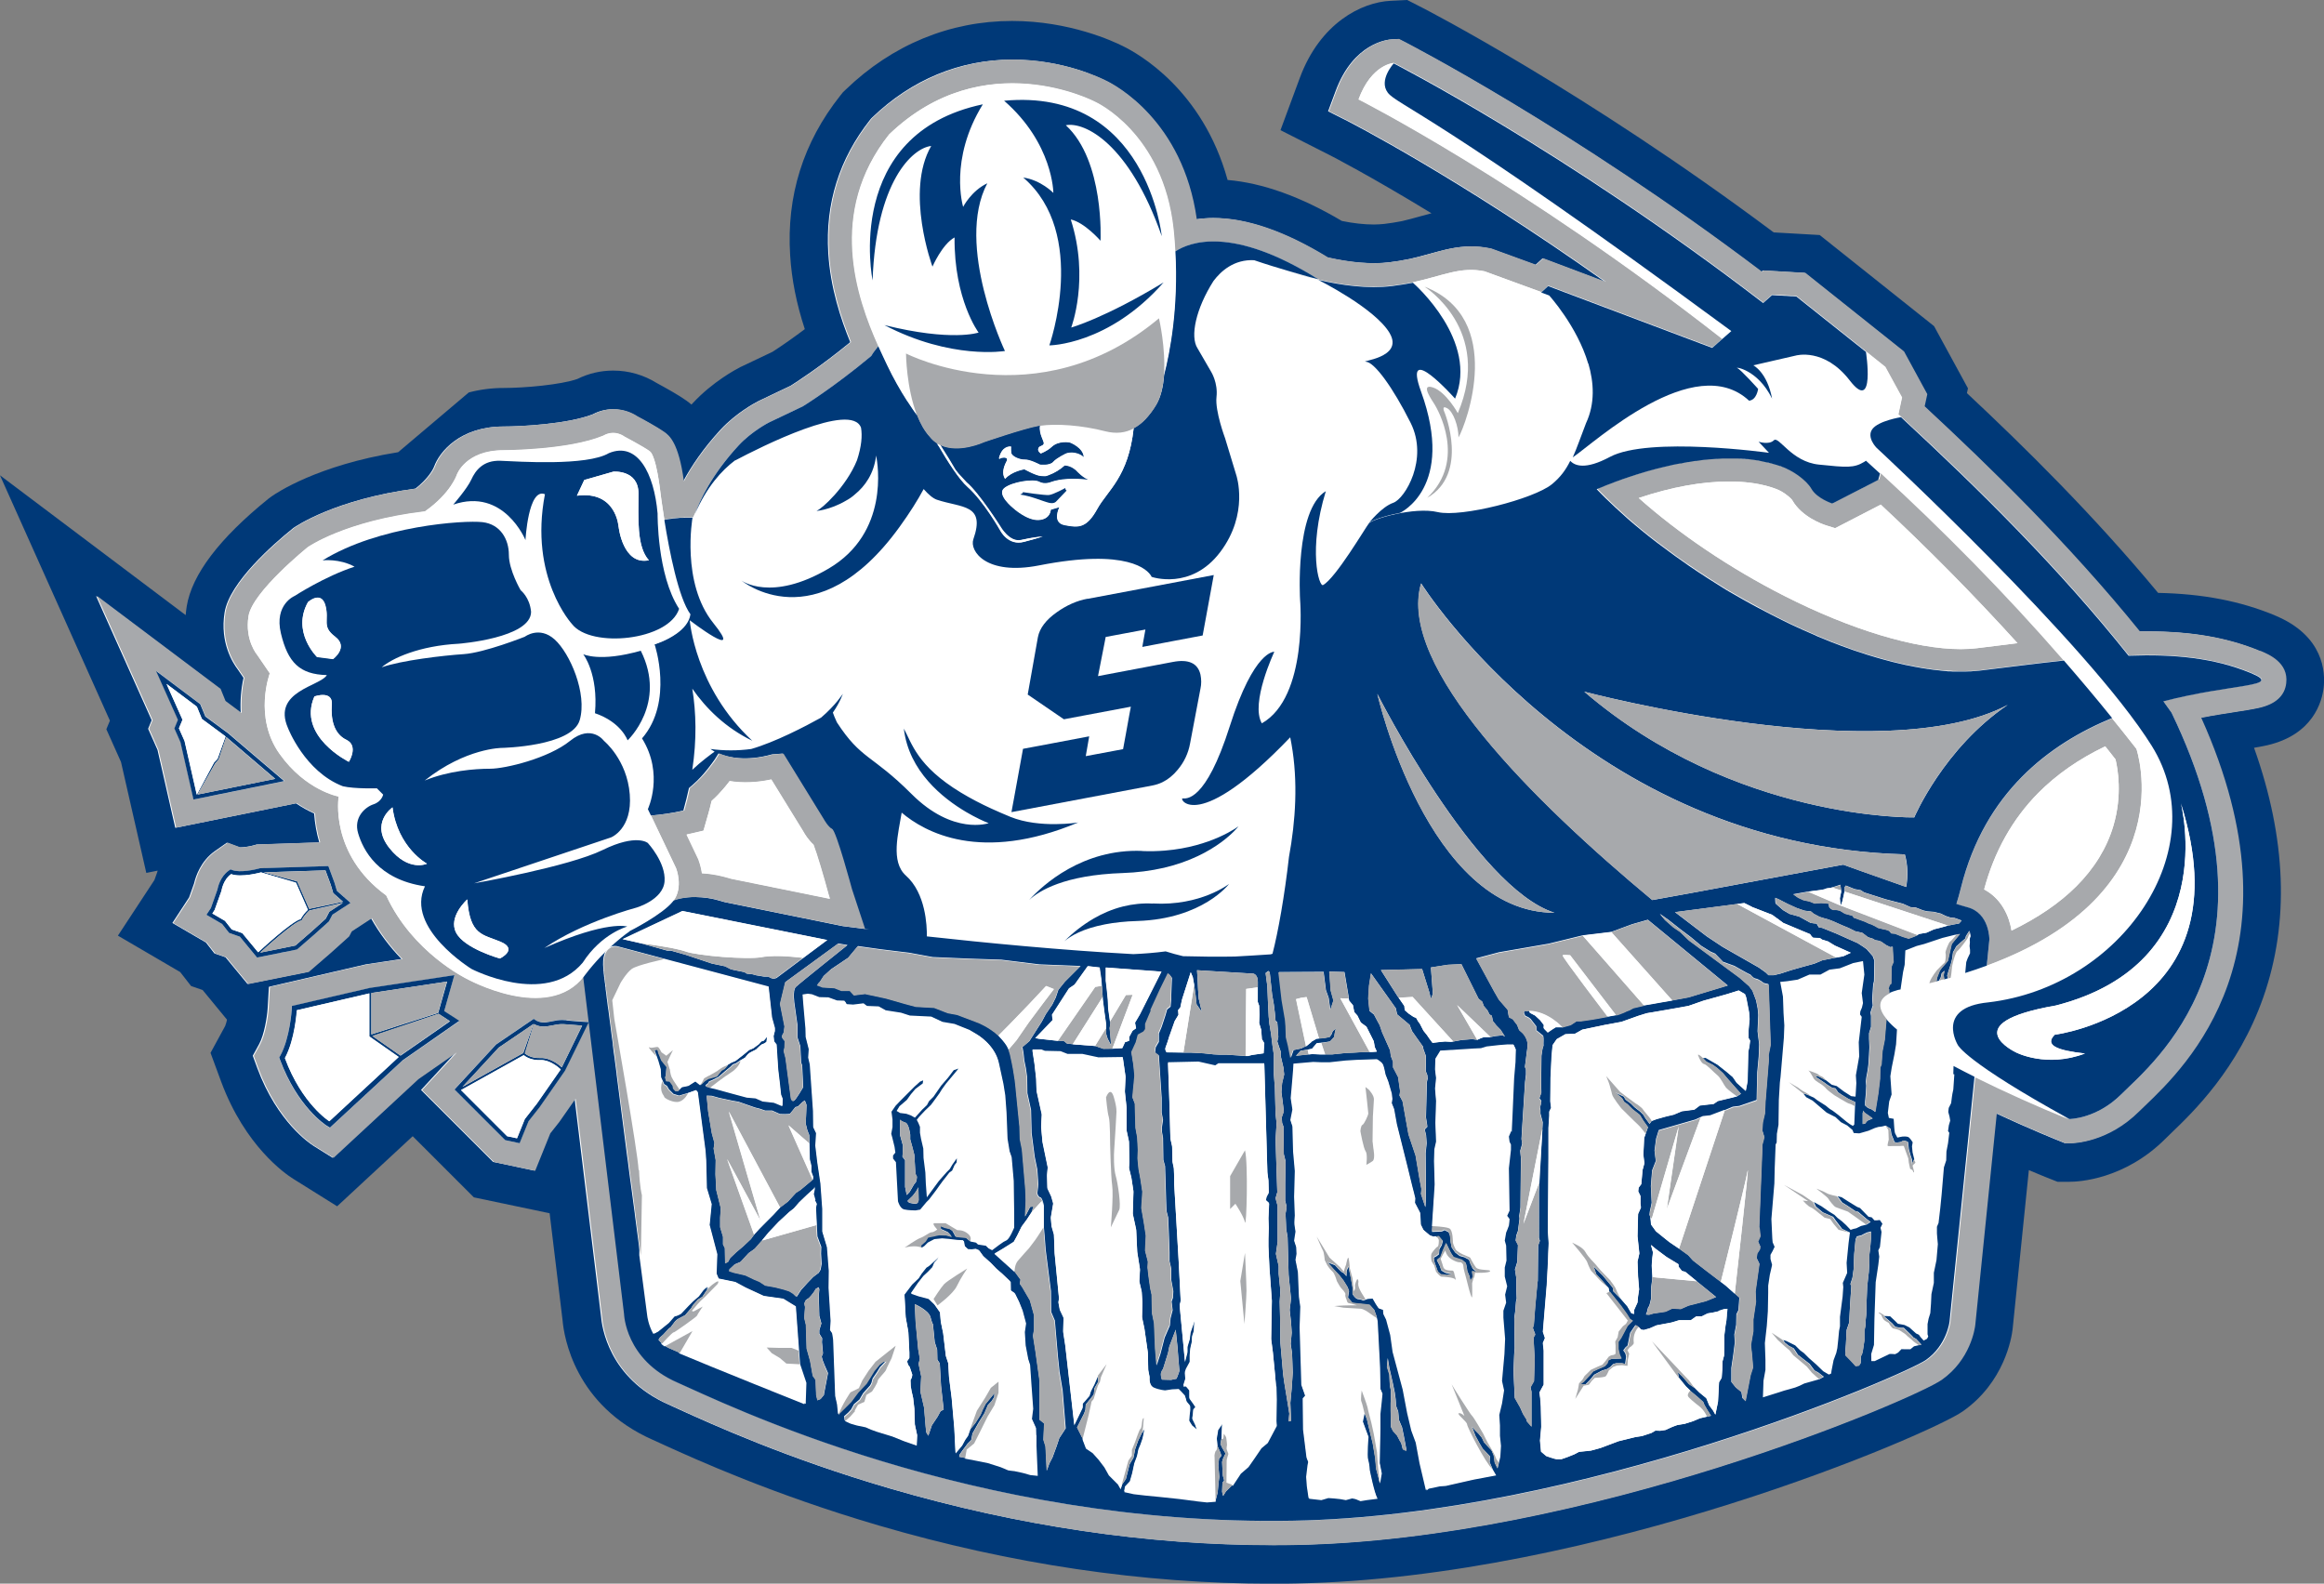 <svg xmlns="http://www.w3.org/2000/svg" id="a" viewBox="0 0 203 138.33"><rect x="0" y="0" width="203" height="138.33" fill="#808080" stroke="none"/><path d="m201.97,60.17c-.15,1.24-.88,3.42-4.16,4.18-.31.07-.66.14-1.09.21l-1.17.2.39,1.12c2.75,7.72,3.02,14.83.81,21.13-2.11,6.03-5.95,9.71-7.82,11.5-.18.17-.33.32-.46.45-3.33,3.32-7.01,3.49-7.71,3.49h-.86l-.83-.33c-.18-.07-.7-.28-1.47-.6l-1.24-.53-.14,1.35-1.42,13.88c-.08.68-.64,4.17-3.93,6.48-2.77,1.94-31.5,14.36-57.72,14.85-.66,0-1.34,0-2.02,0-11.18,0-22.65-1.69-34.09-5.04-9.18-2.69-15.84-5.72-18.72-7.03l-.16-.07c-.29-.13-.52-.24-.71-.32-6.39-2.81-7.21-8.51-7.31-9.65l-1.13-9.35-.09-.71-.7-.15-6.33-1.33-5.81-5.81-.7.65-6.04,5.6-3.19-2c-.64-.4-3.92-2.67-5.89-7.98l-.77-2.1,1.06-1.94.03-.06.02-.06c.09-.23.16-.47.21-.71l.1-.47-.31-.37-2.13-2.59-.17-.21-.27-.09-.73-.26-.77-.99-.12-.15-.17-.09-4.52-2.65,2.6-3.98.07-.1.04-.11.25-.7.02-.04v-.05s.03-.08.03-.08l.47-1.59-1.63.33h-.04l-1.99-8.73-.02-.1-.04-.09-1.11-2.47.15-.35.17-.4-.18-.39L2.5,44.88l13.12,9.87,1.43,1.07.17-1.78c.02-.22.04-.45.08-.69.41-2.53,2.68-5.48,6.75-8.76l.24-.19c.37-.26,3.8-2.59,10.65-3.69l.27-.04.22-.18,5.99-5.07c.82-.2,1.66-.31,2.5-.31h.06c1.79,0,5.18-.27,6.79-.84l.05-.02.05-.03c.85-.41,1.76-.62,2.69-.62,1.16,0,2.29.32,3.27.94l.03.02h.03c1.09.6,1.97,1.11,2.47,1.47.13.09.26.19.38.3l.73.63.65-.71.11-.12c1.66-1.78,3.67-2.83,3.88-2.94l.12-.06,2.67-1.27.06-.03.05-.04c.98-.63,1.95-1.32,2.89-2.02l.56-.43-.22-.68c-.7-2.14-1.1-4.16-1.22-6.19-.31-4.93,1.08-9.39,4.15-13.26l.19-.23.22-.21c3.88-3.74,8.66-5.71,13.83-5.71,4.83,0,8.54,1.74,9.24,2.1,1.08.52,6.53,3.49,8.61,11.06l.19.67.69.06c2.9.24,6.12,1.4,9.55,3.44l.15.09.17.03c1.1.22,2.1.33,3.02.33.33,0,.67-.02,1-.06.55-.06,1.05-.14,1.5-.23l.18-.04c.5-.12.97-.25,1.46-.38l.07-.02c.35-.1.7-.19,1.05-.28l2.29-.59-2.02-1.24c-5.18-3.16-8.54-4.9-8.92-5.1l-3.55-1.79,1.38-3.74c1.6-4.32,4.8-5.97,7.05-6.07l1.18-.06,1.06.54c.13.07,14.04,7.19,30.57,19.56l.24.18.3.02,3.7.21,9.59,7.64,2.68,4.92v.05s-.13.55-.13.55l.42.39c4.26,4,10.62,10.14,16.61,17.36l.29.36h.46c3.78.08,6.9.68,9.81,1.88,3.56,1.46,3.83,3.93,3.67,5.27h0Z" style="fill:#fff;"></path><path d="m198.68,53.74c-3.01-1.24-6.26-1.87-10.17-1.95-5.69-6.86-11.74-12.81-16.7-17.45l.09-.42-2.96-5.43-9.99-7.96-4.02-.23C138.39,7.93,124.35.73,124.21.66l-1.29-.66-1.44.07c-2.56.12-6.17,1.95-7.94,6.73l-1.69,4.57,4.34,2.2c.06.03,3.44,1.76,8.85,5.06-.36.09-.71.19-1.07.29-.5.14-.97.27-1.49.39l-.16.03c-.42.08-.89.16-1.41.22-.3.03-.61.05-.91.05-.82,0-1.76-.1-2.79-.31-3.58-2.12-6.92-3.32-9.98-3.58-2.18-7.9-7.82-11.05-9.14-11.69-.81-.41-4.65-2.2-9.68-2.2-5.43,0-10.46,2.07-14.53,5.99l-.26.25-.23.29c-3.23,4.07-4.7,8.76-4.37,13.95.13,2.09.55,4.22,1.28,6.44-.92.69-1.86,1.36-2.82,1.98l-2.67,1.27-.13.06c-.39.2-2.44,1.29-4.17,3.16l-.11.12c-.14-.12-.3-.24-.45-.35-.67-.48-1.75-1.08-2.58-1.53-1.14-.71-2.45-1.09-3.8-1.09-1.09,0-2.14.24-3.13.73-1.43.51-4.63.79-6.46.79-1.02,0-2.04.13-3.03.39l-6.17,5.22c-7.06,1.13-10.66,3.58-11.07,3.87l-.27.2c-4.28,3.46-6.68,6.62-7.13,9.4-.04.26-.07.51-.09.76L0,41.52l9.6,21.43-.31.75,1.28,2.86,2.21,9.69.99-.2s-.02.08-.03.12l-.25.7-3.19,4.86,5.44,3.18.95,1.22,1.01.35,2.13,2.59c-.04.19-.09.37-.16.55l-1.28,2.35.93,2.52c2.09,5.63,5.6,8.05,6.29,8.48l3.84,2.4,6.6-6.12,5.34,5.34,6.62,1.39,1.13,9.35c.12,1.41,1.05,7.44,7.9,10.45.23.1.51.23.86.39l.04.02c2.86,1.3,9.57,4.35,18.81,7.06,11.54,3.38,23.1,5.09,34.38,5.09.68,0,1.37,0,2.04-.02,26.43-.49,55.47-13.07,58.27-15.03,3.64-2.55,4.27-6.42,4.36-7.18l1.42-13.9c.84.36,1.4.58,1.52.63l.98.39h1.05c.77,0,4.81-.18,8.41-3.79.13-.12.27-.27.44-.43l.03-.03c1.9-1.82,5.85-5.61,8.05-11.87,2.29-6.53,2.02-13.85-.81-21.79.42-.07.79-.14,1.15-.22,4.02-.93,4.79-3.83,4.93-5.03.15-1.3.05-4.54-4.28-6.32h0Zm.93,5.92c-.13,1.1-.92,1.82-2.34,2.15-.53.12-1.21.23-2.06.36-.85.13-1.88.29-3.02.51,9.18,20.38-1.36,30.49-4.88,33.86-.2.19-.38.36-.53.51-2.72,2.72-5.7,2.8-6.03,2.8h-.4l-.37-.15c-.13-.05-2.61-1.04-5.65-2.46l-1.88,18.47c-.04.31-.43,3.05-2.94,4.81-2.37,1.66-30.93,13.95-56.4,14.42-.65.01-1.32.02-1.98.02-10.95,0-22.2-1.67-33.43-4.95-9.01-2.63-15.56-5.62-18.36-6.89-.39-.18-.7-.32-.94-.43-5.24-2.3-5.83-6.83-5.9-7.7l-2.31-19.04-1.42,2.03-.79,1-1.32,3.27-3.59-.76-6.29-6.28,3.03-3.28-3.35,2.33-7.41,6.87-1.65-1.03c-.32-.2-3.18-2.09-4.92-6.79l-.4-1.09.56-1.02c.44-.81.69-2.34.74-3.11l.11-1.89,8.46-1.96,3.12-.47c-1.04-1.07-1.94-2.27-2.67-3.57l-1.75,1.15-.23.44-1.59,1.43-1.93,1.67-5.28,1.06-1.92-2.33-.97-.34-.74-.95-2.93-1.71,1.46-2.23.44-1.24c.14-.61.58-1.93,1.8-2.8l1.06-.74,1.11.41h.05c.36,0,.9-.1,1.15-.17l.28-.08,5.48-.18c-.24-.83-.39-1.68-.45-2.53-.55-.25-1.09-.55-1.59-.89l-10.54,2.14-1.55-6.81-.82-1.84.31-.75-4.86-10.85,10.8,8.12.43,1.06,1.41,1.05c-.06-1.03.02-2.07.24-3.08l-.51-.75c-.39-.51-1.57-2.3-1.14-4.96.42-2.63,4.28-5.99,5.92-7.31l.1-.08c.15-.1,3.56-2.48,10.65-3.43,1.15-.91,1.54-1.7,1.61-1.87l.02-.07v.02c.47-1.3,2.27-3.5,6.04-3.5,1.44,0,5.61-.2,7.82-1.07.54-.29,1.15-.44,1.76-.44.98,0,1.72.38,2.09.63.46.24,1.72.92,2.33,1.36.41.29,1.24.89,1.71,4.32.71-1.32,1.75-2.88,3.28-4.54,1.37-1.47,3.04-2.35,3.22-2.44l.05-.03,2.85-1.36c.44-.28,2.57-1.64,5.2-3.8-.83-2.03-1.73-4.74-1.92-7.78-.27-4.33.96-8.24,3.65-11.64l.09-.11.1-.1c3.43-3.3,7.65-5.05,12.2-5.05s7.71,1.61,8.18,1.85c.75.36,6.69,3.47,7.9,12.1.49-.07.99-.11,1.49-.11,2.89,0,6.25,1.16,9.97,3.44,2.07.46,3.88.61,5.37.43.61-.07,1.17-.16,1.67-.27l.21-.04c.56-.13,1.12-.28,1.67-.43,1.2-.33,2.33-.65,3.62-.65.54,0,1.06.05,1.6.16l.15.03,3.9,1.42.62-.57,5.47,2.06c-12.9-9.16-22.42-14.01-22.53-14.07l-1.67-.84.65-1.75c1.57-4.26,4.6-4.52,4.93-4.53l.55-.03.49.25c.15.07,14.53,7.46,31.22,20.09l.13-.12,3.65.21,8.62,6.87,2.03,3.73-.23,1.06c5.57,5.17,12.54,11.93,18.8,19.66.24,0,.48,0,.71,0,3.85,0,6.96.54,9.77,1.7.67.27,2.43,1,2.22,2.81h0Z" style="fill:#003978;"></path><path d="m197.4,56.85c-2.82-1.16-5.93-1.7-9.77-1.7-.23,0-.47,0-.71,0-6.26-7.73-13.24-14.5-18.8-19.66l.23-1.06-2.03-3.73-8.62-6.87-3.65-.21-.13.12c-16.7-12.63-31.08-20.01-31.22-20.09l-.49-.25-.55.03c-.34.01-3.36.27-4.93,4.53l-.65,1.75,1.67.84c.11.06,9.63,4.91,22.53,14.07l-5.47-2.06-.62.57-3.9-1.42-.15-.03c-.53-.11-1.06-.16-1.6-.16-1.29,0-2.42.31-3.62.65-.53.15-1.07.3-1.67.43l-.21.04c-.5.1-1.07.19-1.67.27-1.49.18-3.31.04-5.37-.43-3.72-2.28-7.07-3.44-9.97-3.44-.54,0-1.03.04-1.49.11-1.21-8.63-7.15-11.74-7.9-12.1-.48-.24-3.8-1.85-8.18-1.85s-8.76,1.74-12.2,5.05l-.1.1-.09.11c-2.69,3.4-3.92,7.31-3.65,11.64.19,3.04,1.09,5.75,1.92,7.78-2.64,2.16-4.76,3.52-5.2,3.8l-2.85,1.36-.05.03c-.19.1-1.86.97-3.22,2.44-1.53,1.65-2.58,3.21-3.28,4.54-.46-3.43-1.3-4.02-1.71-4.32-.61-.43-1.87-1.12-2.33-1.36-.62-.41-1.35-.63-2.09-.63-.61,0-1.21.15-1.76.44-2.2.87-6.38,1.07-7.82,1.07-3.77,0-5.57,2.2-6.03,3.5v-.02s-.02.07-.02.07c-.07.17-.46.96-1.61,1.87-7.09.95-10.51,3.33-10.65,3.43l-.1.08c-1.64,1.32-5.5,4.68-5.92,7.31-.43,2.66.75,4.45,1.14,4.96l.51.75c-.22,1.01-.3,2.05-.24,3.08l-1.41-1.05-.43-1.06-10.8-8.12,4.86,10.85-.31.75.82,1.84,1.55,6.81,10.54-2.14c.57.39,1.12.67,1.59.89.04.71.16,1.58.45,2.53l-5.48.18-.28.08c-.25.07-.8.18-1.15.18h-.05s-1.11-.41-1.11-.41l-1.06.75c-1.23.86-1.66,2.19-1.8,2.8l-.44,1.24-1.46,2.23,2.93,1.71.74.95.97.34,1.92,2.33,5.28-1.06,1.93-1.67,1.59-1.43.23-.44,1.76-1.15c.73,1.3,1.63,2.5,2.67,3.57l-3.12.47-8.46,1.96-.11,1.89c-.05.77-.3,2.3-.74,3.11l-.56,1.02.4,1.09c1.74,4.7,4.59,6.59,4.92,6.79l1.65,1.03,7.41-6.87,3.35-2.33-3.03,3.28,6.29,6.29,3.59.76,1.32-3.27.79-1,1.42-2.03,2.31,19.04c.06.87.65,5.4,5.9,7.7.24.11.56.25.94.43,2.8,1.27,9.35,4.26,18.36,6.89,11.23,3.29,22.47,4.95,33.43,4.95.66,0,1.32,0,1.98-.02,25.47-.47,54.03-12.76,56.4-14.42,2.52-1.76,2.91-4.5,2.94-4.81l1.88-18.47c1.86.86,3.75,1.68,5.65,2.46l.37.15h.4c.33,0,3.31-.08,6.03-2.8.15-.15.33-.32.53-.51,3.52-3.37,14.06-13.48,4.88-33.86,1.14-.22,2.17-.38,3.02-.51.85-.13,1.53-.24,2.06-.36,1.42-.33,2.21-1.05,2.34-2.15.22-1.81-1.55-2.53-2.21-2.81Zm-180.48,12.99l-1.14-5.01-.53-1.2.32-.75-1.91-4.27,3.86,2.9.44,1.06,2.01,1.48,4.9,4.18s-7.92,1.61-7.92,1.6Zm12.12,10.06l-.31.59-1.27,1.14-1.51,1.31-3.5.7-1.5-1.82-.94-.33-.61-.78-1.37-.8.39-.59.57-1.61c.04-.21.24-1.13.99-1.66l.16-.11.18.07c.64.24,1.94-.03,2.39-.16h.04s5.93-.2,5.93-.2l.56,1.52.19.64,1.19,1.05-1.58,1.04h0Zm6.12,12.74l-6.35,5.88-.3-.18c-.1-.07-2.53-1.62-4.06-5.75l-.07-.19.1-.18c.84-1.53.99-3.96.99-3.99l.02-.34,6.78-1.57,7.41-1.12-.89,3.15,1.32.86-4.95,3.44h0Zm14.17.9l-2.2,3.16-.97,1.23-.78,1.92-1.27-.27-4.42-4.42,3.63-3.93,3.29-2.24.21.14s.27.18.68.18c.06,0,.13,0,.2-.01.18-.02.36-.06.54-.1.27-.06.53-.11.87-.11.12,0,.23,0,.36.02.69.07,1.39.11,1.4.11l.54.03-2.09,4.27h0Zm139.64-32.28c.24.33.48.66.71.99,10.2,21.12-1.61,30.57-4.37,33.32-2.18,2.18-4.55,2.18-4.55,2.18,0,0-4.09-1.64-8.21-3.69l-2.18,21.4s-.24,2.06-2.06,3.34c-1.82,1.28-29.99,13.58-55.24,14.04-28.02.52-49.92-10.36-53.83-12.07-4.54-1.99-4.65-5.98-4.65-5.98l-3.58-29.54c-3.18,4.14-10.25.23-10.25.23,0,0-4.74-2.29-7.03-7.28-4.99-3.64-4.15-8.64-4.15-8.64,0,0-2.88-.51-5.16-3.73-2.29-3.22-.85-7.03-.85-7.03l-1.1-1.61s-1.1-1.27-.76-3.39c.34-2.12,5.17-6.01,5.17-6.01,0,0,3.22-2.29,10.24-3.13,2.29-1.61,2.79-3.22,2.79-3.22,0,0,.76-2.12,4.06-2.12,0,0,5.67,0,8.72-1.27,1.02-.59,1.86.08,1.86.08,0,0,1.61.85,2.2,1.27.59.42.93,3.56.93,3.56,0,0,.12,1.01.35,2.42h.09c.06-.03.12-.03.18-.04l.25-.04c.06,0,.12-.02.19-.02.08-.01.17-.02.26-.03l.19-.02c.09,0,.18-.01.27-.02h.18c.1-.02.2-.02.31-.02.05,0,.1,0,.15,0,.15,0,.31,0,.47,0,.04-.1.08-.19.13-.29.43-1.21,1.48-3.47,3.82-5.99,1.15-1.24,2.64-2,2.64-2l2.96-1.41s2.65-1.61,5.98-4.4c.17-.28.38-.58.65-.89-1.89-4.22-4.46-11.67.94-18.48,8.29-7.97,18-2.83,18-2.83,0,0,5.93,2.67,6.83,11.14.07.66.12,1.31.15,1.93,1.2-.8,4.94-2.29,12.49,2.44h.01c2.08.5,4.34.8,6.42.54.62-.07,1.23-.17,1.84-.29,0,0,0,0,0,0,2.67-.59,4.16-1.39,6.26-.96l4.95,1.81.61-.56,14.33,5.4.87-.77c-17.56-13.74-31.77-20.92-31.77-20.92,1.14-3.08,3.07-3.17,3.07-3.17,0,0,14.95,7.63,32.27,20.93l.78-.69,2.12.12,6.08,4.84,1.69,1.35,1.46,2.67-.3,1.4-.02.07.15.14.1.09c6.84,6.32,13.8,13.2,19.88,20.84,4.02-.15,7.47.19,10.67,1.51,2.97,1.22-1.55.9-7.63,2.47h0Z" style="fill:#a7a9ac;"></path><path d="m171.29,77.55c-.12.49-.26.96-.4,1.43.4.13.74.23.97.29,1.94.51,1.91,2.82,1.91,2.82l-.23,2.28c17.35-6.39,13.08-18.95,13.08-18.95-.7-.9-1.41-1.79-2.13-2.67-5.51,2.27-11.12,6.5-13.2,14.81h0Zm12.6-12.35c.32.4.62.77.9,1.14.19.79.61,3.1-.19,5.81-.57,1.93-1.66,3.7-3.23,5.27-1.47,1.47-3.37,2.76-5.66,3.87-.19-1.2-.84-2.77-2.39-3.59.88-3.32,2.47-6.14,4.71-8.41,1.59-1.61,3.56-2.99,5.86-4.09h0Zm-23.77-21.22s-1.34-.42-1.82-1.28c-.49-.85-1.7-1.52-1.7-1.52h0s0,0,0,0h-.01s0,0,0-.01h-.02s-.01-.02-.01-.02h-.02s-.02-.02-.02-.02l-.03-.02h-.01s-.04-.03-.04-.03c0,0,0,0,0,0l-.07-.03h-.01s-.06-.04-.06-.04h-.03s-.05-.04-.05-.04l-.04-.02-.06-.03-.04-.02-.07-.03-.04-.02-.08-.03c-.05-.02-.11-.04-.16-.06h0s-.12-.05-.12-.05h-.04s-.07-.04-.1-.05l-.05-.02-.1-.03-.06-.02-.11-.03-.06-.02-.12-.03-.06-.02c-.06-.01-.11-.03-.17-.04h-.02s-.2-.05-.2-.05h-.06c-.05-.02-.1-.03-.15-.05l-.08-.02-.14-.03-.09-.02-.14-.03-.09-.02-.15-.03c-.22-.04-.43-.06-.65-.09-.07,0-.15-.02-.22-.02h-.1s-.19-.02-.19-.02h-.11s-.18-.02-.18-.02h-.12c-.06,0-.13-.01-.19-.02h-.12c-.07,0-.14,0-.21-.01-.04,0-.07,0-.1,0-.11,0-.21,0-.32,0h0c-.16,0-.32,0-.48,0h-.09c-.16,0-.32.01-.48.02h-.1c-.17.01-.34.03-.52.04h-.03c-.17.02-.35.03-.53.05-.21.02-.43.05-.64.08h-.11c-.19.04-.38.07-.58.1h-.06c-.19.04-.38.08-.58.11h-.09c-.2.05-.41.1-.62.14l-.12.03c-.72.16-1.44.34-2.15.54l-.13.04c-.52.16-1.04.32-1.55.49l-.05.02c-.25.09-.51.18-.77.27l-.15.05c-.59.22-1.17.45-1.75.69.13.13.26.27.39.4l.13.13c.09.09.18.18.27.27l.17.16c.08.08.16.16.24.24l.18.17.24.23.19.17.24.22.2.18c.08.07.16.14.24.22.07.06.14.12.2.18l.24.21.21.18.25.21c.15.13.31.26.46.39l.22.18c.08.07.17.14.25.2l.22.18.26.2.23.18.26.2.23.17.27.2c.07.06.15.12.23.17.09.07.19.14.28.21.07.05.15.11.22.16l.31.23c.07.05.13.1.2.14.24.17.47.34.71.5.36.25.73.49,1.09.74l.28.18.26.17.27.18.27.17.27.17.27.17c.09.06.18.11.27.17l.27.17.27.17.27.16.28.16.28.16.28.16c.09.05.18.11.28.16l.28.16c.09.05.18.1.28.15.09.05.19.1.28.16l.28.15.28.15.27.15.29.16.27.14c.19.1.37.19.56.29.12.06.25.12.37.19l.36.18.39.19.24.12.32.15.26.12.31.14.26.12c.1.04.2.09.3.13l.27.12.3.13c.09.04.18.08.27.12.1.04.2.08.29.13l.27.11.29.12.27.11.29.12.27.1c.1.04.2.08.29.11l.26.1.55.2c.1.04.2.07.3.11l.25.09.3.1.25.08.31.1.23.08.33.1.21.06.4.12.14.04c.18.05.36.1.53.15.04.01.08.02.12.03.14.04.27.07.41.11l.19.05.34.08.21.05.31.07.21.05.3.06.22.04c.17.03.34.07.51.1l.28.05.22.04.28.04.21.03.27.04.21.03.27.03.21.02c.16.01.31.03.47.04.09,0,.18.01.27.02h.19s.27.03.27.03h.18c.1,0,.19,0,.28.01h.16c.09,0,.18,0,.27,0h.17c.1,0,.19,0,.29-.01.05,0,.1,0,.15,0,.1,0,.21-.01.31-.02h.12c.14-.02.28-.03.41-.05,2.65-.33,5.09-.64,7.35-.88-5.2-5.98-10.62-11.44-15.99-16.37l-.16.56-4.01,2.06h0Zm16.11,12.2l-3.55.44c-.45.06-.93.08-1.43.08-3.96,0-9.58-1.7-15.4-4.65-4.72-2.4-9.21-5.43-12.71-8.55,2.88-.96,5.52-1.44,7.9-1.44,2.8,0,4.26.7,4.48.82h0s.1.06.1.06c.37.21.83.58.93.76.83,1.45,2.6,2.08,2.95,2.19l.79.25.74-.38,3.25-1.68c4.14,3.87,8.13,7.9,11.94,12.1Z" style="fill:#a7a9ac;"></path><path d="m171.02,91.29s-2-3.28,2.64-3.73c11.75-1.37,19.85-13.48,14.3-22.4-5.55-8.92-24.04-26.04-24.04-26.04,0,0-.91-.91-.37-1.64.55-.73,2.49-1.04,2.5-1.04l-.1-.09c-.35-.32-.7-.64-1.05-.97l.9.83.02-.07.3-1.4-1.46-2.67-1.69-1.35s.84,5.41-1.41,2.5c-2.25-2.91-4.73-2.18-4.73-2.18l-3.7.85s1.21.61,1.64,2.91c-1.27-2.61-3.34-2.79-3.04-2.67.3.12,1.82,1.82,1.82,1.82,0,0-.12.97-.79,1.03-4.75-4.43-13.51,3.69-15.4,4.95.37-.82.69-1.78,1.16-2.99.8-1.7.69-3.53.2-5.21-.97-3.28-3.41-5.96-3.41-5.96l-.7-.26-4.95-1.81c-2.1-.43-3.58.38-6.26.96.18.16,5.77,5.1,3.68,10.12,0,0-4.65-5.23-2.97-.61,3.04,8.38-1.84,10.59-1.84,10.59-1.37.26-2.55.68-2.71.88,0,0,1.09-1.4,2.12-1.76,1.03-.36,3.1-3.82,1.52-6.98-1.58-3.16-3.16-5.28-3.89-5.34-.73-.06,3.34-.3,2.06-2.49-1.28-2.18-6.25-4.67-6.25-4.67,0,0,0,0-.01,0-.86-.21-1.72-.45-2.57-.72-1.02-.3-2.03-.62-3.03-.95-1.76-.09-2.91.96-3.55,1.81-1.56,2.43-2.06,4.86-1.4,5.88l1.2,2.07s.59.96.46,2.19.75,3.6.75,3.6l.98,3.23s1.14,3.35-1.41,6.72c-2.55,3.37-5.99,2.16-5.99,2.16,0,0-.01-.04-.05-.1-.29-.48-2-2.43-9.78-.9-4.64.91-6.09-1.28-5.74-2.28,1.09-3.1-1-2.73-3.19-3.46-.34-.11-.74-.45-1.15-.93-.52.97-1.21,2.06-2.1,3.3-7.31,10.11-13.82,4.69-13.82,4.69,0,0,2.57,1.94,7.63-1.05,5.3-3.12,4.3-9.11,4.14-9.87-.19,1.59-.97,2.68-1.87,3.41-.23.2-.49.38-.76.53-1.41.83-2.81.94-2.54.87.38-.11,2.55-2.04,3.5-4.4.4-1.22.48-2.14.35-2.84-.85-2.3-8.79,1.7-10.99,2.86-1.19.9-2.47,2.31-3.51,4.69-.04.1-.08.19-.13.29,0,0-1.02,5.69,1.81,9.19,2.82,3.51-2.05-.23-2.05-.23,0,0,.46,5.87,5.46,10.52-2.33-1.13-4.02-2.8-5.24-4.55.35,2.09.4,4.45,0,7.09.62-.57,1.27-1.1,1.95-1.59-.24-.13-.36-.23-.36-.23,1.3.17,2.49.14,3.57,0,2.08-.6,4.7-1.96,6.1-2.74,1.28-1.09,1.9-2.08,1.9-2.08,0,0-.23.71-.87,1.64.06.16.18.46.35.85,2.14,3.28,3.04,2.78,6.52,6.25,3.64,3.64,6.74,2.55,6.74,2.55,0,0-.57-.21-1.39-.65-.18-.1-.37-.2-.57-.32-2.05-1.2-5.02-3.56-5.45-7.29.7,1.27,1.15,3.26,4.97,5.58.75.46,1.64.93,2.68,1.41.51.24,1.07.48,1.66.72,2.55,1.04,5.92.49,5.92.49-8.52,3.57-13.42.84-15.42-.86-.28,1.77-1,4.28.37,5.5,1.74,1.55,1.85,4.39,1.83,5.31,4.98.55,11.76,1.21,18.04,1.55.9-.03,1.86-.11,2.82-.24.49.16,1,.3,1.52.42,1.6.04,3.13.06,4.53.03,1.07-.06,2.11-.13,3.11-.19.06-.01.11-.03.17-.05.49-1.87,1.06-5.09,1.44-8.46.58-3.15.81-6.58.22-9.86-.03-.2-.06-.4-.11-.59-8.13,8.5-9.71,5.34-9.41,5.34s2,.36,4.13-6.31c2.12-6.68,3.89-6.49,3.89-6.49,0,0-2.13,4.49-1.09,6.25,4.07-2.31,3.34-10.81,3.34-10.81,0,0-.49-7.83,2.25-9.47-1.58,5.1-.6,8.4-.24,8.2,1.09-.61,3.7-5.04,4.01-5.4.3-.36,3.94-1.46,6.01-.97,2.06.49,8.38-1.15,9.96-2.43.75-.6,1.22-1.26,1.61-2.05.39.43,1.32.81,3.46-.34,3.4-1.82,13.9-.36,13.9-.36l-.91-.97s.91.3,1.33-.12c.43-.42,1.52,1.88,3.95,2.12,2.43.24,3.04.3,3.95-.24.05-.03.1-.06.15-.1.41.37.82.74,1.23,1.12,5.37,4.93,10.79,10.39,15.99,16.37,2.18,2.51,4.29,5.07,6.34,7.69,0,0,4.27,12.56-13.08,18.95-.62.23-1.25.44-1.88.64l.09-.95.12-.33.23-.44v-.3s-.06-.33-.06-.33l.03-.35s-.05-.3.04-.43c.06-.07,0-.27-.04-.41-.07.15-.14.31-.2.46-.02.08-.71.99-.88,1.11-.17.11-.38.93-.38.93,0,0-.1.38-.1.44s-.04.44-.06.6c0,.09-.04.24-.06.38l-.23.06-.32.09-.2.05s-.07-.01-.1.03l-.16.04-.23.06c-.21.05-.42.11-.64.16.01-.05.03-.09.04-.14.15-.42.62-1,.62-1,0,0,.54-.56.66-.65.12-.09.13-.79.09-.87-.05-.08.3-.93.4-.98.1-.05.56-.6.56-.61l-.13.02-1.08.27-1.59.53-.65.17-.99.39-.06,1.25-.14.64-.14.96-.08.56-.22.04c-.29.08-.57.18-.83.31-1.06.54-1,1.33-.25,2.24.02.02.03.04.05.06.24.28.54.57.89.86l-.08,1.29-.14.85-.24,1.18-.12.76.11,1.59-.21.61-.12,1,.09.44.42.08.05.76s.03.39.07.5c.05.11.2.38.2.38,0,0,.4-.09.44-.09s.32-.03.49.03c.17.06.41.47.41.47l-.06.35.05.53.15.61s.15.2.15.26-.23.2-.24.26c-.01.06.06.23.11.47.05.24-.08.1-.09,0-.02-.09-.24-.18-.24-.18l-.12-.56s-.03-.3-.04-.35c-.06-.16-.12-.32-.18-.49-.07-.2-.14-.39-.21-.59-.01-.04-.35,0-.35,0h-.68s-.34.03-.38-.02c-.04-.04.09-.54.09-.54,0,0-.03-.65-.03-.79s-.27-.43-.27-.43l-.32.08-.32.04-.3.09-.56.24-.8.23-.49-.03-.11-.27-.46-.39-.55-.29-.47-.44-.77-.39-.61-.52-.62-.53-.56-.3-.26-.33-1.22-.96.83.49s.41.32.58.38c.17.06.56.39.57.39l.18.08.3.23.74.47s.42.36.47.36.67.49.67.49l.68.56.29.21.26.15.12-.12.08-1.97v.38s-.38-.21-.52-.23c-.13-.01-1.29-.73-1.29-.73,0,0-.65-.49-.7-.56-.11-.13-.24-.25-.38-.35-.06-.03-.53-.35-.53-.35,0,0-.18-.17-.2-.21-.04-.1-.09-.19-.15-.27-.06-.09-.21-.36-.3-.41-.09-.05.77.24.85.33.08.09.32.2.36.21.12.08.23.18.3.31l.49.38.44.12.62.47.64.41.38.04.07-1.18-.04-.68.2-1.14.09-.52-.04-1.23.26-2.22-.15-.21.03-.27.14-.33.09-.39-.11-.88.23-1.61-.12-1.18-.85.17-1.17.46-.91.12-.79.44h-.96s-1.02.43-1.02.43l-.94.14-.59.06.24,1.28.05,1.44.07,1.08-.04,1.08-.29,3.41-.06.5-.09,1.52-.03,2.17-.14.79-.02.76-.09.17-.08,2.05-.03,1.35-.26,3.11.08,1.71.03.33.17.39-.18.38-.18.32v.36l.14.51-.03.15-.17.74-.14.93v.62l-.03,1.62-.09,1.26-.17,1.52.06,1.46v.88s-.18.94-.18.94l-.05,1.46.73-.23.67-.21.46-.15.44-.12.52-.15.38-.15.41-.2,1.34-.38-.62-.56-.43-.52-.58-.49-.61-.51-.33-.42-.37-.3-.67-.61-.53-.63.96.63.26.08.79.39.44.44.32.23.44.44.64.56.61.59.49.29.2-.09.03-.23.18-.93.24-.65s.07-.35.09-.41c.02-.06.15-1.5.15-1.5l.08-.41v-.82l.23-1.76.06-.85-.04-.36.38-.87-.05-.88.17-1.71.12-.94-.92-.23-.46-.55-.27-.39-.49-.12-.49-.39s-.49-.43-.73-.52c-.24-.09-.68-.59-.68-.59l.46.05-2.1-1.41s1.52.81,1.62.87c.09.06.91.62.91.62l.65.36.68.47.47.29.27.27.38.29.36.33.4.42.24-.08.26-.06.41-.2.49-.12-1.58-1.12s-.88-.33-1.06-.39c-.18-.06-.58-.61-.67-.76-.09-.15-1.03-.86-1.03-.86,0,0,.73.28.91.4.18.12.88.26.88.26l.36.09.59.38.77.47.24.09.74.76.29.06.23.26h.2l.27-.03.23.33-.17.35.09.36-.14,1.32-.14.29.08.55-.08.71-.23,1.52-.11,3.19-.04,2.29-.24.79v.61s.32.01.32.01l1.3-.62h.18l.3.02.26-.14.29-.3h.77s.32-.24.32-.24l.65-.15-.21.05s-.55-.38-.57-.43c-.01-.04-.52-.41-.52-.46s-.47-.33-.55-.39-.27-.11-.37-.14c-.09-.03-.17-.01-.26-.06-.09-.05-.32-.35-.33-.43-.02-.07-.35-.2-.44-.3-.09-.11-.21-.33-.21-.39s-.37-.27-.24-.27c.13,0,.57.33.57.33l.37.02.44.41.24.24.58.11.42.21.59.53.24.11.15.21.27.3.29-.15.11-.2-.08-.2v-.89s.11-.47.11-.47l.15-.49.06-.83.04-.83.12-.56.08-.42v-.88s.24-1.11.24-1.11l.12-1.39-.05-.55-.04-.39v-.58s.15-.33.15-.33l.15-1.28.12-1.21.2-2.37.2-.61.02-.77.14-.73.11-.91-.11-.15.07-.5.12-.41-.06-.35-.11-.41.04-.35.21-.42.07-.55.04-.26.08-.38.09-1.32.02-.72c.6.32,1.21.64,1.83.94,2.69,1.33,5.43,2.56,8.21,3.69-9.1-5.01-9.74-6.46-9.74-6.46h0Zm-71.65-10.84c-.95.03-1.89.12-2.82.29-1.99.38-3.04,1.03-3.57,1.48.76-.78,1.63-1.45,2.57-1.99.8-.47,1.66-.82,2.56-1.05.85-.21,1.73-.3,2.6-.25,4.19.23,6.67-1.71,6.67-1.71,0,0-2.29,3.05-8,3.24Zm8.82-8.28s-1.91,2.54-6.5,3.62c-1.18.27-2.38.43-3.59.46-5.15.17-7.35,1.57-8.19,2.35,1.19-1.29,4.68-4.49,9.87-4.28.7.03,1.36.01,1.98-.04,4.07-.33,6.43-2.12,6.43-2.12Zm-3.13-16.67l-2.39.45-1.94.37-.94.18.06-.35.21-1.17-3.47.65-.09.47-.58,2.95,6.55-1.24c1.36-.26,2.17.11,2.4,1.11.09.37.09.78,0,1.22l-.91,4.8c-.15.85-.53,1.64-1.08,2.29-.4.49-.85.85-1.34,1.09-.27.13-.56.23-.85.28l-12.33,2.33.23-1.25.78-4.28,1.34-.25,4.44-.84-.3,1.73,3.26-.61.25-1.36.29-1.61.14-.74-5.85,1.1-3.16-2.16.89-5.01c.15-.78.7-1.51,1.65-2.18.86-.61,1.75-1,2.68-1.18l4.78-.9,6.24-1.18-.97,5.28h0Zm22.35-17.29c0-.97-.46-2.26-.99-2.55-.55-.3-.23.36-.23.36,0,0,2.19,5.34-1.52,7.47,3.52-3.32.85-7.83.67-8.13-.18-.3-1.33-1.88-.18-1.52,1.15.37,2.19,2.25,2.19,2.25,3.09-7.28-2.91-11.05-2.91-11.05,7.1,2.76,3.66,12,2.97,13.17Z" style="fill:#fff;"></path><path d="m170.71,93.85l-.09,1.32-.08.38-.04.26-.07.55-.21.42-.04.35.11.41.06.35-.12.41-.07.5.11.15-.11.91-.14.73-.02.77-.2.61-.2,2.37-.12,1.21-.15,1.28-.14.33v.58s.03.39.03.39l.05.55-.12,1.39-.23,1.11v.88s-.09.42-.09.42l-.12.56-.04.83-.06.83-.15.49-.09.47v.89s.06.2.06.2l-.11.2-.29.15-.27-.3-.15-.21-.24-.11-.59-.53-.42-.21-.58-.11-.24-.24-.44-.41-.37-.02h-.17s.26.23.26.23l.44.38.3.33.47.08h.26s.64.62.64.62l.23.24.21.11.47.5-.65.15-.32.26h-.46s-.32-.01-.32-.01l-.29.3-.26.14-.3-.02h-.18l-1.3.62h-.3s-.01-.62-.01-.62l.24-.79.04-2.29.11-3.19.23-1.52.08-.71-.08-.55.14-.29.14-1.32-.09-.36.17-.35-.23-.33-.27.03h-.2l-.23-.26-.29-.06-.74-.76-.24-.09-.77-.47-.59-.38-.36-.09.41.55.47.29.68.46.24.06.73.62.36.27-.35.23-.49.12-.41.2-.26.06-.24.08-.4-.42-.36-.33-.38-.29-.27-.27-.47-.29-.68-.47-.65-.36.18.39.61.51.9.39.2.29.58.76.68.32-.12.94-.17,1.71.05.88-.38.87.04.36-.06.85-.23,1.76v.82l-.08.41s-.13,1.44-.15,1.5c-.01.06-.09.41-.09.41l-.24.65-.18.93-.03.23-.2.09-.49-.29-.61-.59-.64-.56-.44-.44-.32-.23-.44-.44-.79-.39-.26-.08.15.23.34.27.44.23.36.56.41.32.61.47.43.58.32.17.5.38-.38.21-1.34.38-.41.2-.38.15-.52.15-.44.12-.46.15-.67.21-.73.23.05-1.46.17-.94v-.88s-.05-1.46-.05-1.46l.17-1.52.09-1.26.03-1.62v-.62l.14-.93.17-.74.03-.15-.14-.51v-.36l.18-.32.18-.38-.17-.39-.03-.33-.08-1.71.26-3.11.03-1.35.08-2.05.09-.17.02-.76.14-.79.03-2.17.09-1.52.06-.5.29-3.41.04-1.08-.07-1.08-.05-1.44-.24-1.28.59-.06.94-.14,1.02-.44h.96s.79-.43.79-.43l.91-.12,1.17-.46.85-.17.12,1.18-.23,1.61.11.88-.09.39-.14.33-.03.27.15.21-.26,2.22.04,1.23-.09.52-.2,1.14.04.68-.07,1.18-.38-.04-.64-.41-.62-.47-.44-.12-.49-.38s-.61-.34-.67-.34-.29-.01-.29-.01l.79.53.32.23.38.23.29.06.24.35.39.26.47.29.62.29-.08,1.97-.12.12-.26-.15-.29-.21-.68-.56s-.62-.49-.67-.49-.47-.36-.47-.36l-.74-.47-.3-.23-.18-.08-.37-.17-.38-.12.26.33.56.3.62.53.61.52.77.39.47.44.55.29.46.39.11.27.49.03.8-.23.56-.24.3-.09.32-.04.32-.08.43.27.04.24.04.26.17.41.09.26.2.04.32-.04.29-.14s.37.08.38.15c.01.07.07.62.07.62l.14.5.13.39v.41s.2-.42.2-.42l-.15-.61-.05-.53.06-.35s-.24-.41-.41-.47c-.17-.06-.44-.03-.49-.03s-.44.09-.44.09c0,0-.15-.27-.2-.38-.04-.11-.07-.5-.07-.5l-.05-.76-.42-.08-.09-.44.12-1,.21-.61-.11-1.59.12-.76.24-1.18.14-.85.08-1.29c-.32-.26-.62-.55-.89-.86-.02-.02-.04-.04-.05-.06l-.15,1.82-.2,1-.08,1.15-.11.27-.02.99-.15,1.27-.26,1.61-.29-.21-.35-.14-.24-.21v-.32l.07-.75.03-.65-.03-.38.04-.36.11-.58.07-.53.04-.61.05-.89-.03-.74v-.5s.17-.56.17-.56v-.96s-.05-.29-.05-.29l.2-.61-.05-.55.09-1.29.07-.29.03-1.79-.14-.39-.53-.61-.3-.21-.49-.32-.97-.43-.87-.39-1.26-.51-.3-.05-.18-.32-.27-.03-.27-.04-1-.55-.83-.23-.55-.32-.64-.56-.04-.08-.02-.3v-.15l.32.14.74.38.76.35s.71.26.76.26.53.06.53.06l.24.2.51.27s.76.24.8.24.53.21.53.21l.65.29.56.23.58.29.62.14.5.38s.32.11.38.12c.06.01.24.14.24.14l.32.05.21.08.43.3.36.18.2-.04.08,1.34-.17.39-.03,1.5-.14.12-.11.35.03.32v.07c.22-.12.5-.22.83-.31l.22-.04.08-.56.14-.96.14-.64.06-1.25.99-.39.65-.17,1.59-.53,1.08-.27.13-.02h0s.32-.06.32-.06l-.49.59-.23.29-.18.79-.15.67-.17.21-.36.41-.18.25-.24.61-.05.32c.08-.02.15-.04.23-.06h0s.15-.29.15-.29l.08-.36.24-.21-.09.41.07.34c.11-.03.21-.06.32-.09l-.06-.24.11-.38.21-.64.11-.44.08-.58.29-.52.46-.41.32-.27.06-.21.29-.46v.02s.01,0,.01,0l.02.04h0s.03.08.03.08c.04.14.09.34.04.41-.09.12-.04.43-.04.43l-.03.35.04.33v.3s-.21.44-.21.44l-.12.33-.09.95c.63-.2,1.26-.41,1.88-.64l.23-2.28s.03-2.31-1.91-2.82c-.33-.09-.65-.19-.97-.29.14-.46.28-.94.4-1.43,2.08-8.31,7.7-12.54,13.2-14.81-1.37-1.7-2.78-3.37-4.21-5.02-2.26.24-4.7.56-7.35.88-.13.02-.27.03-.41.04h-.12c-.1.02-.21.02-.31.03-.05,0-.1,0-.15,0-.1,0-.19,0-.29.01h-.17c-.09,0-.18,0-.27,0h-.16c-.09,0-.19,0-.28,0h-.18s-.27-.02-.27-.02h-.19c-.09-.02-.18-.02-.27-.03l-.2-.02c-.09,0-.18-.02-.27-.03l-.21-.02-.27-.03-.21-.03-.27-.04c-.07,0-.14-.02-.21-.03l-.28-.04-.22-.04c-.09-.02-.19-.03-.28-.05l-.22-.04c-.1-.02-.19-.04-.29-.06l-.22-.04-.3-.06-.21-.05c-.1-.02-.21-.05-.31-.07l-.21-.05-.34-.08c-.06-.02-.12-.03-.19-.05-.14-.03-.27-.07-.41-.11l-.12-.03c-.18-.05-.36-.1-.53-.15l-.14-.04c-.2-.06-.4-.12-.6-.18l-.33-.1-.23-.08-.31-.1-.25-.08-.3-.1-.25-.09-.3-.11-.26-.09c-.1-.04-.2-.07-.3-.11l-.26-.1c-.1-.04-.2-.07-.29-.11l-.27-.1-.29-.12-.27-.11-.29-.12-.27-.11c-.1-.04-.2-.08-.29-.13l-.27-.12-.3-.13-.27-.12-.3-.13-.26-.12-.31-.14-.26-.12-.32-.15-.24-.12-.39-.19-.36-.18c-.12-.06-.25-.12-.37-.19-.09-.04-.17-.09-.26-.13l-.31-.16c-.28-.15-.56-.29-.84-.44l-.28-.15-.28-.15c-.09-.05-.19-.1-.28-.16-.09-.05-.18-.1-.28-.15-.09-.05-.19-.1-.28-.16l-.28-.16-.28-.16-.28-.16-.28-.16-.27-.16c-.09-.06-.18-.11-.27-.17l-.27-.17c-.09-.06-.18-.11-.27-.17l-.27-.17-.27-.17-.27-.17-.27-.18-.26-.17-.28-.18c-.08-.06-.17-.11-.25-.17l-.28-.19-.24-.16-.31-.22c-.24-.16-.48-.33-.71-.5l-.2-.14c-.1-.08-.21-.15-.31-.23l-.22-.16-.28-.21c-.08-.06-.15-.11-.23-.17l-.27-.2-.23-.17-.26-.2-.23-.18-.26-.2-.22-.18-.25-.2-.22-.18-.25-.21c-.07-.06-.15-.12-.22-.18-.08-.07-.16-.14-.25-.21-.07-.06-.14-.12-.21-.18l-.24-.21c-.07-.06-.14-.12-.2-.18-.08-.07-.16-.14-.24-.22l-.2-.18-.24-.22-.19-.17-.24-.23c-.14-.13-.29-.27-.43-.41-.05-.05-.11-.11-.17-.16l-.27-.27-.13-.13-.39-.4c.58-.24,1.16-.47,1.75-.69l.15-.05c.26-.1.52-.19.77-.27l.05-.02c.51-.17,1.03-.34,1.55-.49l.13-.04c.23-.07.47-.13.7-.19l.07-.02c.22-.06.44-.11.65-.16l.09-.02c.22-.05.43-.1.64-.15l.12-.03c.21-.04.41-.08.62-.12h.09c.2-.05.39-.09.58-.12h.06c.2-.04.39-.07.58-.1h.11c.39-.07.78-.11,1.16-.14h.03c.18-.02.35-.03.52-.04h.1c.16-.01.32-.02.48-.03h.09c.16,0,.32,0,.48,0h0c.11,0,.22,0,.32,0,.04,0,.07,0,.1,0,.07,0,.14,0,.21,0h.12s.19.01.19.01h.12s.18.02.18.02h.11s.19.02.19.02h.1c.2.03.4.05.6.08l.18.03h.09s.15.04.15.04l.09.02.14.03.09.02.14.03.08.02.15.03h.06c.07.03.13.04.2.06h.02s.17.05.17.05l.06.02.12.03.06.02.11.03.06.02.1.03.05.02s.07.02.1.03h.04s.12.06.12.06c0,0,0,0,0,0,.05.02.11.04.16.06l.08.03.04.02.07.03s.03.01.04.02l.06.03.04.02.05.03s.02,0,.03.01l.06.03h.01s.07.04.07.04h0s.04.03.04.03h.01s.03.02.03.02h.02s.01.02.02.02h.01s.02.02.02.02c0,0,0,0,0,0h.01s0,0,0,0h0s1.21.67,1.7,1.52c.49.85,1.82,1.28,1.82,1.28l4.01-2.06.16-.56c-.41-.38-.82-.75-1.23-1.12-.05.03-.1.07-.15.1-.91.55-1.52.49-3.95.24-2.43-.24-3.52-2.55-3.95-2.12-.42.42-1.33.12-1.33.12l.91.97s-10.5-1.46-13.9.36c-2.15,1.15-3.07.77-3.46.34-.39.79-.86,1.44-1.61,2.05-1.58,1.28-7.89,2.91-9.96,2.43-2.06-.49-5.71.61-6.01.97-.3.37-2.91,4.8-4.01,5.4-.36.2-1.33-3.1.24-8.2-2.73,1.64-2.25,9.47-2.25,9.47,0,0,.73,8.5-3.34,10.81-1.03-1.76,1.09-6.25,1.09-6.25,0,0-1.76-.18-3.89,6.5-2.12,6.68-3.82,6.31-4.13,6.31s1.27,3.16,9.41-5.34c.04.19.07.39.11.59.58,3.28.36,6.71-.22,9.86-.38,3.37-.95,6.59-1.44,8.46-.06.02-.11.03-.17.05-1,.07-2.03.13-3.11.19-1.51.03-3.02.01-4.53-.03-.51-.12-1.02-.26-1.52-.42-.97.13-1.93.2-2.82.24-6.28-.34-13.06-1-18.04-1.55.01-.92-.09-3.76-1.83-5.31-1.37-1.22-.65-3.73-.37-5.5,2,1.7,6.89,4.43,15.42.86,0,0-3.36.55-5.92-.49-.56-.23-1.11-.47-1.66-.72-.92-.42-1.82-.89-2.68-1.41-3.82-2.32-4.27-4.31-4.97-5.58.43,3.73,3.41,6.09,5.45,7.29.2.12.39.22.57.32.82.44,1.39.65,1.39.65,0,0-3.1,1.09-6.74-2.55-3.48-3.48-4.38-2.97-6.52-6.26-.18-.39-.3-.69-.35-.85.64-.92.87-1.64.87-1.64,0,0-.62.99-1.9,2.08-1.4.78-4.02,2.14-6.1,2.74-1.18.16-2.38.16-3.56,0,0,0,.12.1.36.23-.29.21-1.17.85-1.95,1.59.4-2.64.34-5,0-7.09,1.22,1.75,2.91,3.42,5.24,4.55-5.01-4.64-5.46-10.52-5.46-10.52,0,0,4.87,3.73,2.05.23-2.82-3.51-1.81-9.19-1.81-9.19-.15,0-.31,0-.47,0-.05,0-.1,0-.15,0-.1,0-.2,0-.31.01h-.18c-.09.02-.18.02-.27.03l-.19.02c-.08,0-.17.02-.26.03-.06,0-.12.01-.19.02-.14.02-.29.04-.43.07l-.09.02c.43,2.68,1.23,6.8,2.28,8.24-.1.71-.62,1.27-1.21,1.69-.88.63-1.92.94-1.92.94,0,0,1.69,4.99-1.1,8.21,1.95,3.13.51,6.18.51,6.18l.27.56c.98-.08,1.95-.22,2.91-.44.19-.68.35-1.33.49-1.97.1-.08.21-.17.31-.26l.03-.03c.24-.21.48-.44.7-.68.09-.09.17-.19.26-.29l.05-.06c.21-.24.41-.5.6-.76l.04-.05c.09-.13.18-.26.28-.39l.06-.1c.09-.13.17-.26.25-.4.83.35,2.39.72,4.68.08.54-.04.91-.07.91-.07l3.52,5.72s.36.68.73.86,1.73,5.25,1.73,5.25l1.14,3.46.4.07c-1.44-.18-2.28-.29-2.28-.29l-10.28-2.09-.82-.23s-2.01-.55-3.74.09l-.03.04c-.93,1.19-3.81,2.62-3.81,2.62,0,0-2.03,1.36-3.9,3.81l-.08.11,3.58,29.54s.11,3.99,4.65,5.98c3.9,1.71,25.81,12.59,53.83,12.07,25.25-.47,53.42-12.77,55.24-14.04,1.82-1.28,2.06-3.34,2.06-3.34l2.18-21.4c-.61-.3-1.22-.62-1.83-.94l-.02.71h0Zm-7.75,3.41l.4.28.21.16-.46.2-.2.25-.21.04v-.96s.06-.21.06-.21l.07.14s.13.11.13.11Zm-7.15-16.63l1.57.66.73.3s.2.32.3.32.46.02.52.02.23.14.23.14l.52.16.59.36,1.4.63-.64.3-.63.12-1.21.24-.71.3-.91.25-.5.14-.62.18-.93.3-.59.14h-.45s-.25-.24-.25-.24l-.6-.43-3.17-1.81-1.37-.91-2.78-2.12,5.42-.71h-.01s.65-.08.65-.08l.68.34,1.75.68,1,.73h0Zm15.53-.21l-.22.25-.46.08-.57.12-.42.12-.74.19-.64.29-.22.04-.42.07-.14.08h0l-.09.05-.16.07-.25.1-.29.1-.55-.17-.64-.26-.33-.03-.19-.22-.28-.1-.3-.06s-.27-.08-.33-.08-.26-.14-.26-.14l-.36-.18-.22-.07-.36-.17-.3-.11-.68-.24s-.07-.15-.12-.17c-.04-.01-.65-.18-.65-.18l-.43-.26-.33-.07h-.28l-.17-.08-.15-.14-.07-.32-.2-.03-.45-.03-.57.04-.45-.18-.52-.11-.46-.21-.43-.3,1.17-.21.59-.08.62-.08s.45-.07.46-.11c.01-.04.41-.07.41-.07l.16-.05.71-.23.06.47v.18s-.04.21-.04.21l-.06.32.03.36.06.28v-.03s0,0,0,0l.12-.34.06-.26.06-.25.07-.36v-.07s.01-.3.01-.3l.1-.14.77.31.54.1.29.19,1.88.6,1.51.39.67.3.45.03.67.26.36.08.55.04.61.15.43.21.42.14.35.03.61.22h0Zm4.04-18.85c-5.6,3.78-8.17,9.83-8.17,9.83,0,0-15.64.31-28.82-10.98,0,0,26.1,6.93,36.99,1.15Zm-51.24-10.61s14.39,22.94,42.25,23.67c.26.93.28,1.89.12,2.85-2.77-.97-5.5-1.95-5.5-1.95l-13.2,2.46-3.48.63c-10.33-8.59-22.31-20.42-20.19-27.66h0Zm11.65,28.77c-11.11,0-15.48-19.12-15.48-19.12,0,0,8.56,16.94,15.48,19.12Zm-8.85,11.25l-.19.03-.53-.03-.59.06-.5.06-.26-.35-.24-.35-.29-.36-.32-.62-.14-.18-.18-.32-.23-.09-.44-.3-.33-.29-.03-.36-.61-.88-1.44-2.26,3.6-.09.65,2.09.11.52.18-.44-.17-2.31,1.46-.23,1.2-.06,1.5,3.02.32.26.14.38.32.38.18.36.2.11.09.46.3.38.38.39.38.59-.2-.11-.61.06-.46.09h-.55l-.27.09-.33.15-.44-.06-.77.06s-.26.03-.3.04c-.03.01-.37.07-.59.11Zm-7.35-4.87l.17-1.08,2.17,3.05.11.53,1.09.91.21.55.5.71.46.64.03.2.23.64v.49l-.02.81.14.36.03.29-.07.3-.08,3.1.09.56.03.26-.23.24.12.49.05.7-.09.88.03,2.61-.02,1.55-.03.55-.38-1.15s.04-.39.03-.47l-.15-.79-.35-2.08-.62-1.85-.52-2.9-.27-.51.06-.35-.18-1.26-.44-.85v-.49s-.2-.5-.2-.5l-.06-.49-.7-1.58-.21-.62-.24-.44-.26-.49-.39-.32-.11-1.06.07-1.12h0Zm-3.97-1.2l.2,1.58.24.67.15,1.06.27-.82-.24-.88-.12-1.65,1.32.04.35,2.07.03.25.03.18.33.39.12.61.27.3.3.61.49.36.64,1.27.09.52.18.39-.39.03h-.67l-1,.06-.7.03-1.12.12h-1.06l-.7-.03-.31.03-1.11.12.39-.43.63-.11.37-.07.42-.49.39-.04.19-.02.58-.09.36-.39.06-.36.09-.39-.27.24-.12.3-.15.21-.46.09-.44.04-.23.02-.42.24h-.01s0,.01,0,.01l-.03.03h0s-.03.03-.04.05h-.01s-.04.05-.06.06h-.02s-.07.07-.07.07h0s-.08.06-.08.06c0,0,0,0-.01.01l-.07.06h0s-.07.05-.07.05c0,0,0,0,0,0-.05.03-.08.05-.1.05-.09,0-.33.15-.33.15l-.7.15-.24.67-.21-1.06-.18-.73-.03-.97-.06-.7-.27-1.58-.28-2.44,3.94-.02h0Zm-12.7,3.31l.18-.21.15-.7.76-2.38.18.43.12.67.12.85.09.85.46.67-.27-1.15-.06-.82-.03-.67-.06-1.01,4.92.3s.39.06.39.7v1.77l.12.33.03.79-.03.73.18.58.06.82.21.36-.06.88-1.03.15-.33.09h-.21s-.71-.06-.71-.06l-.94-.06h-.64l-.52-.03-.85-.09s-.97-.06-1.09-.06c-.04,0-.34,0-.7,0l-1.46-.02s-.18-.21-.09-.43c.09-.21.24-.7.24-.7l.09-.3.46-1.3.33-.55s-.03-.43-.03-.42Zm-.88-3.16l.15.12.18.24-.06,1.49v.36l-.06.67-.3.24-.15.52-.33,1-.24.58v.73l-.27.46s-.06.33-.06.43.33.3.33.3l.24,3.7v1.28l.12.64-.09.61v.46l.09.49.03,1.94.15.55.12,3.89.15.58.06,1.4.06,1.64v.79l.15.64v1l.18.97-.03.58-.12.33.09.76-.18.7-.06.64-.46,1.06-.36,1.4-.24.73-.09.3-.12-1.43-.09-2.22-.18-.88-.03-1.61-.12-.54-.15-1.06-.09-.79.03-.51-.24-.94.06-1.33-.18-1.18-.21-1.21.09-1.43-.18-1.18-.15-.79-.09-.94.03-.73-.06-1.12-.15-.82-.06-2.13-.21-.55.18-1.88-.09-.94-.18-1.12.39-.85.18-.67.49-.27.15-.21v-.46l.49-1.15.82-1.79s.7-1.43.7-1.43Zm.66,31.1l.16,1.56s.14,1.91.16,1.99c.02.08-.25.72-.25.72l-.47.1s-.68-.02-.77-.02-.16-.43-.11-.6c.04-.12.1-.24.18-.35l.43-1.38.11-.56.56-1.48Zm-6.64-31.65l.15,1.03.04.57.07.98h0s.01.18.01.18l.15,1.18.15,1.06v.82l.12.39.3.58-.03-.49-.09-1,.06-.42-.02-.16h0s-.16-1.14-.16-1.14l-.03-.76-.09-.91-.09-.76v-1.15l4.86.36-1.88,3.73-.43.73.09.49-.3.21-.3.55v.33l-.36.12-.24.52-.86.05h-.17s-.64.01-.64.01l-.7-.24-1.58-.12-.88-.09-.3-.24h-.49l-1.64-.18-.33-.06,1.52-1.58-.06-.46,1.49-2.31.49-.33,1.15-1.61,1.03.12h0Zm-22.04-1.95s-4.18,3.33-4.5,3.65c-.32.32-.11,1.55-.11,1.55l.25,1.78v1.07l.25.77.07,1.43.09.25.09,1.91s-.61,1.06-.79,1.17c-.18.11-.27-.2-.27-.2l-.29-2.16-.18-1.37-.16-.61.07-.3.02-.57s-.16-.18-.23-.32c-.07-.14.14-.41.14-.41l.07-.55-.39-1.96.46-1.91,4.62-3.37.8.14h0Zm-3.49,16.18l.16.41.02.71.03,1.4.14.57v.52l.16.44-.02.23-1.09.91-.39.25-.25.27-.46.5-.66.5-.61.66-.66.66-.55.55-.46.5-.3.41-.68.64-.57.48-.55.52-.2.36-.25.11-.02-1.33-.16-.32v-.66l-.25-.84v-.84l.05-.84-.39-1.57-.07-1.37.02-1.25-.18-1,.07-.5-.23-.84-.32-1.91-.13-1.37.45.02.64.18,1.18.25.52.09,1.43.5.43.11.46.16h.61l.68.3s.82.04.89-.04c.07-.09.46-.57.46-.57l.21-.05.41-.39.2-.14.15.39-.07,1.64s.14.57.14.57Zm.66,6.1l.16.32-.07.34.07,1.49.05,1.01.34.91-.02.59.05.91-.09.5-.16.27-.48.36-.5.52-.57.63-.36.57-.3-.27-.34-.21-.5-.16-.71-.18-.89-.16-.48-.32-.5-.21-.75-.36-1-.23-.41-.13v-.16l.46-.43.51-.22.71-.77.55-.39.64-.73.59-.71.86-.91.93-.86.41-.32.46-.53.71-.68.6-.54.06-.14-.13.67.14.5h0Zm-11.58-25.27l12.66,2.54-4.44,3.32s-.2.08-.35.05c-.13-.04-.25-.09-.36-.17h-.38s-.71-.12-.71-.12l-.27-.08-.53-.06s-.15-.12-.24-.14c-.09-.01-1.12-.23-1.12-.23l-.53-.27-1.15-.24-2.31-.77-1.28-.36h-.33s-2.28-.64-2.28-.64l-1.58-.36,5.21-2.45h0Zm10.74,43.05s-7.95-3.18-10.96-4.45c-.31-.13-.63-.27-.94-.41-.08-.04-.17-.08-.25-.13l-.05-.03-.04-.02h0c-.1-.07-.2-.14-.28-.22h0s-.08-.08-.08-.08l-.06-.06c-.06-.06-.12-.12-.17-.19l.12-.19.3-.27.48-.52.16-.11.39-.52.2-.18.68-.36.52-.61.16-.27.43-.48.39-.25.43-.64s.18-.34.02-.23c-.12.09-.24.19-.34.29l-.41.55-.5.43-.41.41-.64.68-.27.14-.3.09-.5.57-.93.75-.36.19c-.26-.47-.44-.99-.52-1.53l-.7-5.34-.47-3.57v-.04s-.22-1.65-.22-1.65c-.05-.37-.1-.75-.15-1.12l-.04-.28-.12-.91-.07-.57-.03-.22-.04-.27c-.31-2.42-.63-4.88-.92-7.14v-.06s-.17-1.29-.17-1.29v-.04s-.06-.4-.06-.4l-.02-.13-.08-.65v-.09s-.11-.8-.11-.8c-.03-.27-.07-.54-.1-.81l-.04-.31-.03-.21c-.02-.13-.03-.27-.05-.4l-.02-.15-.03-.24-.03-.2-.03-.19-.04-.34c0-.05-.01-.11-.02-.16l-.03-.19-.02-.19-.02-.19-.02-.13-.04-.29v-.11s-.04-.2-.04-.2v-.1s-.04-.25-.04-.25v-.05s-.03-.19-.03-.19v-.08s-.03-.15-.03-.15v-.06c-.01-.07-.02-.14-.03-.22v-.12s-.02-.04-.02-.04v-.12c-.26-2.43,1.2-2.06,1.2-2.06l13.23,3.52.3,2.7.25.91v.27l-.11.43.05.48.21.27.14,2.18.14,1.18.11,1.02.14.36-.02.61-.73-.3-.98-.11-.61-.27-.78-.07-1.34-.36-1.42-.39-.49-.11s-.27-.05-.36-.11.18-.22.18-.22l.12-.19.19-.07.25-.12.36-.18.38-.33.2-.17.24-.2.21-.17.25-.24.24-.08.41-.27.42-.24.24-.29.14-.12.18-.1.4-.2.32-.31.18-.14.21-.08.21-.14.06-.47-.3.36-.21.06-.21.24-.49.36-.36.15-.52.43-.67.52-.36.15-.3.18-.3.33-.26.15-.4.51-.42.12-.33.09-.3.18-.4.39-.42-.33-.61.39-.58.12-.2.2-.14.14h-.24l-.21-.24-.03-.24-.27-.36-.3-.03-.09-.3.06-.21.06-.73-.45-.57-.18-.46s-.09-.15-.12-.36c-.03-.21-.3-.03-.3-.03l.18.49.15.43.21.73.03.7.14.31.13.3.24.15.18.31.39.39.49.15.82-.24.67-.24.15.18.67,5.1.06.85.06,2.43.42,1.4-.18,1.82.67,2.55-.06,1.7.18.43,1.46.3.91.49,1.58.73,1.7.24,1.09.67.28,3.85.09,1.19.55,1.64-.06,1.82h0Zm1.63-.78l-.3.36-.27.11-.11-.46-.05-1.32-.25-.36-.23-1.3-.3-1.07-.07-2.1-.14-.59.07-.96s-.06-.22-.06-.29.14-.32.14-.32l.25-.16.21-.23.23-.3.16-.27.25-.14.06.18-.05.59.05,1.73.18.66-.18.59v.3l.25.41-.02.34.04.41.05.57-.11.27.07.3.18.46.3.69-.36,1.88h.03s0,0,0,0Zm10.18,1.43l-.26.48-.5.75-.31.91-.18-.3-.05-.48-.14-1.68-.32-1.39.07-1.34-.23-1.09.11-.43-.14-.82-.23-2.41-.07-1.55s1.21.52,1.37,1.14c.16.61.21.59.21.59l.16,1.59.21.64.02.89.21.32.11,1.96.23,2.07-.27.16h0Zm7.82,5.51l-.55-.16s-.75-.18-.82-.18-.55-.07-.55-.07l-.64-.27-1.16-.37-1.16-.23-1.32-.25.05-.21.25-.36.43-.57.32-.32.11-.57.5-.89.55-.89.3-.71.32-.34.23-.36.02-.34-.39.48-.39.48-.25.5-.18.43-.46.73-.48.59-.16.46-.25.36-.27.5-.57.68-.11-2.18-.23-2.62-.23-1.82-.07-1.23-.21-.64-.23-1.96-.21-1.03-.07-.82-.5-.71-.5-.48-.87-.23-.66-.23.61-.89.48-.61.39-.36.39-.41.16-.39.3-.34.11-.2-.84.75-.27.18-.41.52-.25.39-.59.57-.66.87.11,2,.23,1.28.09,1.8v.46l-.2.3.09.32.14.18.23.68-.05.25-.11.21.02.52.07.43.14.61.11.96.02.73.02.64.2.93-.04.89-.66-.23-.46-.16-1.02-.41-1.34-.41-.5-.18-.48-.21-.77-.16-.55-.16-.5-.23-.05-.36.36-.32.25-.27.25-.46.48-.41.32-.55.61-.68.11-.2.11-.41.39-.57.25-.41.52-.55-.23.02-.34.25-.46.55-.39.64-.3.48-.73.77-.61.82-1.12,1.11-.09-.87-.16-.71-.18-4.94-.09-.57-.18-.25.05-.8-.18-2.89.02-1.48-.16-2.07-.41-1.37v-1.96l-.16-2.23-.27-1.82-.18-1.5.07-1.09-.25-.52-.02-1.41-.28-4.05-.14-.61.05-.73-.27-1.07-.02-.75-.18-2.05-.07-.91.46-.07.36.05.64.25.8.02.75.27.64.02.18.3.59.04.91-.11s.25.23.32.23,1,.04,1,.04l.61.34,1.34.21.77.25,1.87.09.98.46,1.05.18,1.3.52.61.36s1.57.87,1.91,2.48c.34,1.61.39,1.8.39,1.8l.16,1,.11,1.48.09,2.32.18,1.09.18.52.18,2.07.04,2.89v1.18s-.39.98-.66,1.11l-.27.14-.36.25-.64.48-.3-.16-.23-.23-.71-.11-.14-.16-.55-.11-.32-.27-.89-.09-.27-.5-.25-.18-.46-.11-.36-.14.05.27.32.14.3.14.2.21.11.18-.5-.14s-.55-.02-.61-.02-.41.09-.41.09l-.55.11-.21.34-.41.36.07.19.02.06.25-.16.3-.3.3-.16.27-.14.68-.07.59.05.75.09.5.02.09.48.32.3.34.02.34-.05.27.11.36.5.68.61.48.5.5.43.71.68.02.77.36.25.36.73.3.75.3,1.12-.11.75.07,1.16.23,1.21.16.5.11,1.62.16,2.21-.11.89.36.8.02.59v.91l.11,2.62-.66-.07h0Zm2.57-3.21l-.25.75-.36.98-.27.52-.23.64-.11-2.12-.18-.58.06-1.43-.41-.33v-3.29s-.02-.33-.02-.33l-.33-2.37-.21-1.33.09-.55v-1.25l-.36-1.3-.67-1.15-.21-.3.06-.36-.51-.7-1.76-1.58.71-.42.97-.61.3-.55.39-.79.43-.58.46-.7.15-.49-.3.06-.42.82v-.05s.05-1.33.05-1.33l-.03-.97-.3-3.52-.18-.88-.03-1.09-.33-3.31s-.06-1.09-.49-2.97c-.06-.28-.17-.55-.32-.8-.2-.32-.47-.6-.71-.86h.01c-.8-.76-1.76-1.13-1.76-1.13l-1.85-.7-.82-.15-1.18-.46-1.61-.09-1-.27-1.61-.46-1.82-.39-.97.12-.36-.39h-.73l-.61-.24-1.03-.06-.5-.19.14-.19.1-.1.33-.51.64-.58,1.49-1,.85-1.02,2,.28,1.46.18,1,.12,2.06.38,3.23.14,2.78.09,3.32.41,3.6.14-1.37,1.37-.57.71-.23.68-.3.61-.57.84-.34.64-1.09,1.71-.61.52.09.5.07.66.14.68.11.8.02,1.39.32,1.46.05,2.03.27,2.07.23,1.11.09,1.32-.09.75s.06.32.26.36c.15.04.25.43.29.62l.02.1v1.87l.07.82.09,1.18.46,3.6.02,1.82.32.75.27,3.16.14,1.32.27,1.62.27,3.32-.51.78h0Zm18.95-1.1l-.79,1.49-.55.46-.64.94-.49.7-.67.58-.7,1.06-.58.58-.24.39-.09-.36.03-.79.15-.21-.12-.43-.03-.55-.03-.64.09-.3.21-.43-.3-.51-.15-.33.09-.42.06-1.4-.36.52-.12.73.06.73.27.61.09.27-.21.27-.06.58.09,1-.06.43-.09.94-.18.7-.76.06-.82-.09-.91-.12-.7-.09-1.7-.18-1.24-.12-1.03-.12-.82-.18.06-.39.43-.46.21-.73.18-.85.24-.64.12-.58.18-.43.18-.52.21-1-.22.44h0s-.36.74-.36.74l-.27.76-.15.76-.33.55-.24.94-.09.36-.36.52-.09.3-.24-.43-.79-.79-.39-.7-.51-.67-.52-.58-.58-.39-.3-.79-.49-.97.61-1.21.12-.33.03-.46.7-.88.06-.55.33-.57-.03-.55-.3.7-.31.61-.12.39-.36.42-.24.27v.36l-.73,1.52-.79-6.95-.18-1.18.03-1.25-.33-.7-.12-.64.06-.27-.39-4.01-.06-1.64-.21-.73-.06-.73.21-1.24-.18-.64-.33-.7-.03-1.12.06-.7-.46-2.22-.12-1.34.06-1.06-.46-2.07-.03-1.03-.15-1.34-.18-1.18h.79s.3.12.3.12l1.37.03.61.24h1.3l1.4.3,2.12-.03.24,1.67-.06,1.3.15,1.4v2l.21.97.03,1.79-.03.52.21.85.18,1.18-.06,1.97.3,1.39.09,1.94.24,1.52-.06,1.06.21.88.06.94-.03,1.31.21,1,.3,2.09.03,1.52.12.61s-.09.76.39.97c.49.21.97.24.97.24l.61-.09.58-.03.21.21.33.36.15.52.3.36v.39l-.06.42-.03.49.27.43.43.36-.18-.52-.24-.49.06-.36.03-.39.21-.24-.24-.36-.31-.43v-.7l-.3-.36h-.24l.18-.58-.03-.61.09-.27.33-.61v-.64l.06-.58.12-.52.03-.51.15-.46.03-.58.03-.36-.36,1.03-.06.55-.21.7v.49l-.21.82-.43-4.55-.03-.39.09-.33-.18-3.52-.39-6.71v-.57l-.03-.82-.12-.58-.03-1.34-.15-.67-.09-3.25-.12-3.37,2.67-.06,1.46.33.27-.18h4.01l.27,9.5.09.67.03,1.06-.18.33-.09.36.3.27-.06,1.3.03.82-.03.97v.67l.09,1.88.21,2.85-.03,1.61-.03,1.76.15,1.15.18,1.85.09,1.03.03,1.12-.03,1.88.03.43h0Zm1.33-3.22l-.12,1.28.06,1.58-.21.03.06-.67-.21-1.31-.24-1.46-.09-.67-.24-2.76-.03-2.31-.03-1.28.06-.94-.15-1.49v-.67l-.24-1.06.15-1.06v-3.13l-.18-.67.15-.52-.15-4.58.09-1.46-.09-.79-.06-2.28-.09-1.18v-1.7l-.12-.82-.12-1-.15-.91-.06-.61-.06-1.18-.06-1.49-.15-1.15.24-.18.12.12.21,1.94.09.51.06.36.09.73.06.7.15.12.06.79.03.49-.09.39.15.46.15.43v.39l.24,1.03.06.58-.18.76-.06.79.12.91.09.76-.18.52.03.49.12.33.03,2.4.15.61-.03,1.97v1.49l.12.49-.03.3-.06.33.06,1.36.12.7.09,3.28.06.61.15,1.49-.12.97.12,1.06.06.94-.09.97.12.82.06,1.7s-.09,1.33-.09,1.33Zm9.7,5.33l-.14-.55-.11-.17-.25-.48-.36-.41-.18-.36-.02-1.41v-.64l.02-.64v-.5l-.09-.41-.04-.96-.21-.68.07-.75.14.86.3,1.32.17.82.08.58.04.61.18.48.07.75.27.64.16.77.23,1.23-.32-.13h0Zm9.48-27.79l-.21.49.06.46.12.24v.46l-.18,1.61.06,3.7-.21.46.21.27s-.03.46-.06.58c-.03.12-.24.61-.24.61l-.12.7.12.43.03,1.31-.15.61v.79l.21.85-.18.73.09.7-.24.7v.61l.15,1.85-.06,1.34-.21,2.34.18.82-.18,1.15-.24,1,.06.91v.91l.09.88-.06.97-.12.5-.12.5-.24-.49-.09-.64-.18-.43-.37-.39-.3-.33-.18-.39-.27-.33-.33-.33-.27-.31.3.79.33.61.3.51.64.67-.03.51.27.64.3.52-1.97.37-2.43.55-.49.03-1,.21-.18.15-.55-2.34-.33-1.79-.39-1.06-.36-1.52-.39-2.06-.88-3.28-.21-1.49-.36-1.34-.24-.49-.03-.39-.39-.12-.24-.36-.3-.52s-.33.03-.43.03c-.04,0-.14.03-.23.07l-.1.04s0,0-.01,0l-.05.02h-.02s-.03.02-.03.02h0s-.01,0-.01,0c0,0-.21-.12-.43-.12s-.49-.43-.49-.43v-.57l-.15-.85-.21-1-.15.36-.03.49s-.24-.33-.33-.33-.67-.64-.67-.64l-.64-.24.54.61.49.52.36.46.36.58.12.33-.09.58.39.46.36.06.39.03.76.09.39.43.21.58.04.18h0s.05.25.05.25l.21,4.04.03,1.85.18.42-.06.64-.12,1.12v1.31l-.03,1.55-.03,1.43.18.91-.15.88-.33-1.24-.09-.97-.21-1.25-.3-1.24-.21-.88-.21-.55-.15.73.49,1.33s-.14,1.65-.03,1.99c.11.34.14.91.14.91,0,0,.39,1.99.68,2.5l-.94.12-.55.09-.43-.18-.3-.06-.55.15-.49-.09-.58-.06-.46-.03-.61.18-1.06-.12-.15-1.03-.06-.82.12-1,.06-.3-.15-.39-.3-2.43-.03-2.49v-.24l.21-.24-.33-.94-.15-5.04.06-1.79-.12-.85-.09-2.18-.21-1.06.09-.52-.03-.61-.18-.55.12-.79s-.06-.46-.09-.61c-.03-.15.03-.79.03-.79l-.06-1.64.06-2.25-.15-1.7-.06-2.21-.18-.55.18-.91-.15-1,.12-1.37.09-1.09.03-.55,1.73-.15.7.03h.73l1.37-.15.97-.06,1.79-.06s.39.21.49.43c.09.21.21.85.21.85l.24.61.3,1.03.06.49-.06.36.21.52.24,1.33.91,3.64.43,1.76.15.58.12.49-.03.39.46.88.06,1.03.24.49.58.49.33.12.2-.03.23-.03.33.39-.09.36-.21.36-.03.43-.18.15-.27.15.06.4.3.85.27.24.51.06.49-.09-.61-.12-.36-.21-.15-.43-.24-.46.3-.24.21-.57.21-.49.09-.18.21.43.21.43.24.36.73.24.33.27.09.42.03.27.21.49.06.39.21-.33-.06-.52.42.06-.36-.3-.21-.43-.12-.36-.4-.21-.42-.12-.39-.3-.3-.43-.09-.46-.06-.58-.12-.3-.36-.18s-.18.12-.3.12-.79.03-.79.03l.03-.45h0l.24-3.65-.06-2.03.03-1.03.15-.67-.06-1.64.06-1.91-.09-1.09.09-.91-.09-.76.03-.94.43-.7,1.97-.12.94-.06.64-.03.49-.15,1.06-.12.76-.06h.52l.18.39-.03,1.09-.12,1.4-.15,3.43-.06,1.27h0Zm2.29,13.15l-.2,2.14-.12,1.58-.09.33.21.56-.15.27.06,1.18.04.68-.06,1.94-.3.53.08.41v3.04l-.41-.47v-.11l-.33-.53-.26-.58-.46-.81-.11-2.29.06-1.5.04-.54-.03-2.66.08-.55.07-.88.06-.26-.03-.59v-1.18l-.12-.77.2-.65.06-1.49-.2-.39.06-.44.14-.39.14-1.08-.03-.21.11-.76.04-4.31-.06-.64.17-.61-.06-.43.04-.71.27-4.26.08-.65v-.44s-.09-.24-.09-.24l.09-.68.07-.59s.15-.71-.01-1.12c-.17-.41-.37-.58-.37-.58l-.29-.26-.17-.44-.39-.51-.33-.17-.11-.65-.77-.89-.41-.71-1.56-2.87,1.99-.53,4.34-.75,2.98-.73,2.49-.3,1.82-.67,1.37-.39,6.98,5.74-3.41,1.03-1.43.27-2.46.43-.96.23-.32.18s-.32.11-.39.16c-.07.04-.64.25-.64.25l-.14.03-.72.13-.39.07-.48.09-.41.07-1.08.16h-.37l-.5.33-.74.21h-.59l-.32.2-.38.26-.33-.34-.03-.1.02-.21-.32-.42-.44-.41-.46-.24-.07-.18h-.4s-.04.21-.04.21l.12.24.26.12.2.15.5.65.02.35.58.47s.04.18.03.41c-.02.23,0,.44,0,.44l-.09.3-.09.58-.03,2.4.02.85-.17.47.17.24-.05.33-.07.24.04.21v.33l.2.76-.03.57h0s0,.11,0,.11l-.3,5.36v4.05s.08.26.08.26l-.15.41-.03,3.14h0Zm16.54,2.88l-.05.57-.07.39-.11.89v.73l-.02,1.02-.14.52-.02.71-.05.71-.23.39-.09,1.71-.23,1.12-.2-.36-.34-.46-.25-.62-.61-.5-.41-.41-.5-.34-.57-.66-.39-.36.09.5.61.75.37.36.66.55.48.43.11.27.27.46.3.48-.98.23-.59.25-.73.23-.66.11-.43.16-.59.27-.48.07-.39-.02-.36.21-.82.27-.59.09-1.46.36-1.57.59-.84.23-1.05.11-.39.21-.57.23-.57.2h-.43c-.12,0-.89-.27-.89-.27l-.46-.39-.09-.96.11-1.23-.04-1.75-.05-.71-.07-.52.37-.68v-2.98l-.07-.66.18-.43-.18-.55.34-4.1.11-2.07.02-.66.04-.91-.07-1.07.05-6.35v-2.66l.07-1.05v-.36l.16-.34-.07-.55.02-2.05.09-1.91.09-.96.36-.52.75-.43.84-.04.64-.36,1.96-.41,1.46-.27,1.46-.52.73-.23,1.98-.34,1.68-.3,1.32-.46,1.98-.55,1.09-.34.55.32.11.3.09.46.16.84.04.59-.09,1v.64l.14.23-.07.57-.09.39-.04,1.73-.02.86-.16.84-.43-.39-.36-.32-.34-.5-.59-.5-.75-.59-1.02-.59-.25.02.32.32.55.27.41.3.48.43.48.57,1.09,1.23-.36.23-.41.11-1.25.3-.36.25-1.21.14-.48.36-1.09.14-.71.3-.68.16-.82.23-.43.16-.18.25-.37-.5-.18-.3-.27-.27-.5-.39-.32-.32-.46-.34-.16-.27-.71-.32.57.48.18.32.3.21.43.43.64.5.32.52.39.55-.21.58-.13.37-.07,1.48.09.73-.16.59-.11,1.23-.23.3-.04.34.2.41v.68l.04.32-.25.55-.05,1.96.16,1.5-.16.71.05,1.34.09,1.09-.09.59-.05.55-.3.66v.34l-.25-.09-.34-.59-.59-.68-.64-.64-.04-.32-.87-1.05-.8-.8.23.68.59.64.48.57.07.3,1,1.25.52.73.25.41.25.16-.46.46-.57,1.07-.23.32v.61l.11.48.16.36-.48.02h-.36l-.3.14-.09.27-.23.25-.62.27-.39.18-.23.27-.34.36-.25.27-.27.2.46.02.36-.36.39-.48.34-.18.34-.18.46-.14.27-.18.25-.25.25-.07h.52l.27.07.09-.64-.07-.3-.18-.25.18-.25.2-.18.11-.55.11-.55.21-.32.25-.36.23.14.23.25.25.04.55-.16.57-.25,1.32-.25.66-.2h1.02l.48-.34h.48l.5-.25.43-.07.5-.11.48-.16.3-.02-.04.49h0Zm-6.51-3.28l-.06-.98.05-.7.06-.46-.18-.66.44.36.91.68,1.05.64.02.23.29.36.27.07,1,.82,1.71,1.39-.89.36-1.52.39-.68.3-.75-.04-.57.27-1.07.16-.37.11-.27-.02.1-.25s.07-.41.14-.43c.07-.02.2-.68.2-.68l.02-1.05.09-.68v-.18s0,0,0,0Zm9.41-2.7s0,.18-.02.25c-.02.07-.23.36-.23.36l-.07.41.25.52-.34,2.41.04.89-.23,1.55v1.02l-.21,1.21.11,1.05.07.93-.21.66-.23,1.18-.21,1.09-.27-.27-.08-.51-.5-.41-.38-.47v-1.23l.16-1.09.14-1.11-.04-.71.16-.84.02-.93.18-.36.08-1.1-.43-.38h0s-.81-.71-.81-.71l-.41-.31-1.3-.99-1.12-.87-.41-.46-.82-.59-.84-.57-1.16-.93-.42-.58-.06-.64-.07-.21.03-.29s.16-.68.16-.75-.07-1.46-.07-1.46l.11-1.37.32-.82-.11-.91.14-1.05.23-.74,3.19-.92.44-.2.22-.1.64-.07,1.24-.47v.03s.74-.31.74-.31l.57-.07,1.51-.52.05-2.38.13-1.42.04-1.05-.14-1.15.06-1.41-.05-.58-.14-.71-.32-.85-.3-.41-.83-.73-4.42-3.26-.79-.76-.58-.39-.73-.64-.44-.53.79.56,1,.79.93.7.91.76.82.51.39.17.68.71,1,.36s1.27.73,1.37.75c.09.02.23.32.5.36.27.04.71.39.71.39l.39.09.02.43.16,4.85-.18.89.02.41-.29,3.62-.05,1.07-.18.77-.05.71.18.59-.11.43-.07.23v.39l-.27,6.81.09.75-.21.48.18.41h0Zm9.55,1.41l-.05.86-.05.41-.09.84-.05,1.19-.03,1.26-.07.62v.36l-.1.43v.84s-.06.44-.06.44l-.07.49-.07.27-.1.19-.02.6-.14.21s-.27.06-.31.04c-.03-.01-.16-.18-.16-.18l-.3-.32-.42-.43s-.02-.15-.02-.21.06-.76.06-.76l.06-1.23.22-.64.09-1.69.08-1.19.02-.36-.08-.13.18-.56.1-.73.05-1.31.08-.87.04-.42s.08-.22.12-.27l.4-.1.18-.1.29-.14.36-.09v.58s-.07.89-.07.89l-.07.53v.65s.01,0,.01,0Z" style="fill:#003978;"></path><path d="m175.71,81.28c2.3-1.11,4.2-2.41,5.66-3.87,1.57-1.57,2.65-3.34,3.23-5.27.81-2.71.38-5.02.19-5.81-.29-.36-.58-.74-.9-1.14-2.3,1.1-4.27,2.47-5.87,4.09-2.24,2.27-3.82,5.1-4.71,8.41,1.55.82,2.2,2.39,2.39,3.59h0Zm-15.41-35.14l-.79-.25c-.35-.11-2.12-.74-2.95-2.19-.1-.17-.56-.55-.93-.76l-.1-.05h0c-.23-.12-1.69-.83-4.48-.83-2.37,0-5.02.48-7.9,1.44,3.5,3.12,7.98,6.15,12.71,8.55,5.82,2.96,11.44,4.65,15.4,4.65.51,0,.99-.03,1.43-.08l1.79-.22,1.75-.22c-3.81-4.2-7.79-8.23-11.94-12.1l-3.25,1.68-.74.38h0Z" style="fill:#fff;"></path><path d="m115.13,24.43c-.12-.03-1.17-.31-2.57-.72.85.27,1.7.51,2.57.72Zm-56.3,54.24c1.73-.64,3.74-.09,3.74-.09l.82.23,10.29,2.09s.84.11,2.28.29l-.4-.07-1.14-3.46s-1.36-5.06-1.73-5.25c-.36-.18-.73-.86-.73-.86l-3.52-5.72s-.36.03-.91.07c-2.29.64-3.85.28-4.68-.08-.08.14-.17.27-.25.4l-.06.1c-.09.14-.18.27-.28.39l-.04.05c-.19.26-.39.51-.6.76l-.05.06c-.3.34-.62.66-.96.96l-.03.03c-.1.09-.21.18-.31.26-.14.66-.3,1.32-.49,1.97-.96.22-1.95.36-2.91.44l2.19,4.6s.66,1.66-.23,2.84h0Zm1.43-5.84l1.2-.28.34-1.19c.07-.25.14-.51.21-.76l.03-.11.13-.54.17-.16.08-.07c.12-.11.24-.23.36-.36l.06-.07c.1-.11.21-.22.31-.34l.06-.07c.11-.13.23-.26.33-.4l.08-.1.12-.16c1.12.18,2.36.14,3.64-.14l2.77,4.5c.18.33.49.81.92,1.2.3.77.89,2.76,1.33,4.4l.1.32-8.61-1.75-.76-.21c-.59-.15-1.2-.24-1.8-.27-.06-.42-.17-.83-.31-1.22l-1.03-2.16c.1-.02.19-.05.28-.07h0Z" style="fill:#a7a9ac;"></path><path d="m17.93,62.57l-.44-1.06-3.86-2.9,1.91,4.27-.31.75.53,1.2,1.14,5.01,7.92-1.61-4.9-4.18-2.01-1.48Zm-1.81,2.14l-.49-1.09.32-.75-1.4-3.13,2.65,1.99.44,1.07,2.07,1.53-.71,1.97-.3.32-1.5,2.8s-1.07-4.7-1.07-4.7Zm1.14,4.69l1.53-2.7.32-.38.66-1.94,4.27,3.65s-6.77,1.37-6.77,1.37Zm32.22,19.72c-.12-.01-.24-.02-.36-.02-.34,0-.6.05-.87.11-.18.04-.36.07-.54.1-.07,0-.13.01-.2.01-.41,0-.68-.18-.68-.18l-.21-.14-3.29,2.24-3.63,3.93,4.42,4.42,1.27.27.78-1.92.97-1.23,2.2-3.16,2.09-4.27-.54-.03s-.71-.04-1.4-.11h0Zm-5.91,2.39l3.03-2.06-.89,2.53-5.31,2.96s3.17-3.43,3.17-3.43Zm3.28,4.96l-1,1.28-.68,1.68-.86-.18-4.03-4.03,5.48-3.05c.15.13.65.47,1.47.43.77-.04,1.54.61,1.76.81l-2.13,3.06Zm2.23-3.23c-.14-.14-.95-.86-1.87-.82-.77.04-1.24-.3-1.36-.4l.79-2.57h-.02s.46.3,1.14.21c.68-.09.98-.25,1.68-.18.47.04.94.08,1.41.11,0,0-1.78,3.65-1.78,3.65Zm-19.84-16.07l-.56-1.52-5.93.19h-.04c-.45.14-1.75.4-2.39.17l-.18-.07-.16.11c-.75.53-.95,1.45-.99,1.66l-.57,1.61-.39.59,1.37.8.61.78.94.33,1.5,1.82,3.5-.7,1.51-1.31,1.27-1.14.31-.59,1.58-1.03-1.19-1.05-.19-.64h0Zm-8.06,4.34l-.94-.33-.59-.75-1.1-.64.2-.31.6-1.68s.13-.95.84-1.45c.89.33,2.61-.15,2.61-.15h0l.07.02,2.98.88,1.03,2.35c-.25.24-.47.52-.64.82-.8.21-3.56,2.77-3.71,2.9,0,0-1.38-1.67-1.38-1.67Zm7.59-1.87l-.32.61-1.22,1.1-1.43,1.24-3.07.62c.48-.44,2.94-2.68,3.59-2.8h.03s.02-.04.02-.04c.23-.46.65-.84.66-.84h0s2.94-.67,2.94-.67l.05-.04-.06-.05-2.95.62-1.05-2.4-2.92-.79,5.39-.17.46,1.25.22.74.91.8-1.26.82Zm10.03,8.69l.89-3.15-7.41,1.12-6.78,1.57-.02.34s-.15,2.45-.99,3.99l-.1.18.07.19c1.53,4.12,3.96,5.68,4.06,5.75l.3.18,6.35-5.88,4.95-3.45s-1.32-.85-1.32-.85Zm-6.35-1.59l6.61-1-.78,2.74-5.84,1.88v-3.61Zm-3.67,11.2s-2.39-1.49-3.88-5.52c.9-1.64,1.04-4.18,1.04-4.18l6.33-1.47v3.76s2.56,1.79,2.56,1.79c0,0-6.06,5.61-6.06,5.62Zm6.21-5.73l-2.45-1.71,5.78-1.94-.04-.02,1.03.67-4.33,3.01Zm29.23-51.99c2.21-1.17,10.15-5.17,10.99-2.86.12.7.05,1.62-.35,2.84-.95,2.35-3.11,4.28-3.5,4.4-.26.08,1.13-.03,2.54-.87.28-.15.54-.33.76-.53.9-.73,1.68-1.82,1.87-3.41.15.76,1.16,6.75-4.14,9.87-5.06,2.98-7.63,1.05-7.63,1.05,0,0,6.51,5.42,13.82-4.69.89-1.23,1.58-2.33,2.1-3.3.42.48.81.81,1.15.93,2.18.73,4.28.36,3.19,3.46-.35,1,1.09,3.19,5.74,2.28,7.78-1.53,9.49.42,9.78.9.04.06.05.1.05.1,0,0,3.44,1.21,5.99-2.16,2.55-3.37,1.41-6.72,1.41-6.72l-.98-3.23s-.89-2.37-.75-3.6c.14-1.23-.46-2.19-.46-2.19l-1.2-2.07c-.66-1.02-.15-3.45,1.4-5.88.64-.85,1.79-1.9,3.55-1.81,1.05.36,2.11.68,3.03.95,1.39.41,2.44.69,2.57.72h.01s0,0,0,0c-7.55-4.73-11.28-3.24-12.49-2.44.27,4.91-.46,8.77-.99,10.82-.07.94-.26,1.84-.67,2.54-.27.46-.59.88-.95,1.27-.3.32-.64.59-1.03.79-.46,4.28-2.28,5.42-3.18,7.06-.95,1.73-1.68,1.63-2.84,1.41-1.16-.22-.46-1.57-.46-1.57l-.76.22s-.01.85-1.06.9c-1.04.06-2.23-1.05-2.23-1.05,0,0-1.45-1.17-.78-1.72.68-.55,2.55-.82,3.04-.56.49.27,1.02.04,1.02.04.82-.3,1.97-.37,3.45-.19-.55-.12-1.2-.83-1.2-.83,0,0-.41-.44-1.02-.46-.41.37-.88.66-1.4.85-.31.12-.23.09-.68.07-.44-.02-1.44-.58-1.44-.58,0,0-1.1.17-1.69.84-.29-.43-.15-1.01.12-1.51.27-.51-.49-.31-.49-.31,0,0-.34.31-.02-.39.32-.7.91-.6.91-.6,0,0-.03.25.02.56.05.31.75.6,1.19.58.44-.02,1.31.44,1.31.44,0,0,.86.11,1.16-.24.3-.35,1.14-.74,1.14-.74,0,0,.8-.3,1.54.33-.04-.87-1.22-1.3-1.22-1.3,0,0-.97-.21-1.61.4-.36.35-.93.56-.93.56,0,0-.32-.2-.21-.45.11-.24.33-.14.46-.37.11-.2-.45-.86-.31-1.62-.05,0-.1.01-.15.02-1.33.24-4.78,1.43-4.78,1.43,0,0-2.17,1.01-3.8.25.54.85,1.07,1.7,1.19,1.93.22.42.54.72,1.12,1.35,1.08.9,2.95,3.85,2.95,3.85,0,0,.79,1.42,1.82,1.18s1.88-.31,1.88-.31c0,0-.24.11-1.63.47-1.4.37-2.07-1-2.07-1,0,0-1.44-2.56-2.85-3.8-.75-.66-1.75-2.24-2.53-3.58-.04-.07-.09-.15-.13-.22-.25-.15-.47-.35-.65-.58-.47-.51-.83-1.17-1.11-1.88-.28-.4-.56-.8-.82-1.21-.66-1.02-1.25-2.08-1.77-3.17-.22-.47-.5-1.04-.78-1.67-.24.28-.46.57-.65.89-3.33,2.78-5.98,4.4-5.98,4.4l-2.96,1.41s-1.49.76-2.64,2c-2.34,2.53-3.39,4.79-3.82,5.99,1.04-2.38,2.32-3.79,3.51-4.69Z" style="fill:#003978;"></path><path d="m144.31,78.62l3.48-.63,13.2-2.46s2.73.99,5.5,1.95c.16-.96.14-1.92-.12-2.85-27.86-.73-42.25-23.67-42.25-23.67-2.13,7.24,9.86,19.07,20.19,27.66h0Z" style="fill:#a7a9ac;"></path><path d="m167.2,71.4s2.57-6.06,8.17-9.83c-10.89,5.78-36.99-1.15-36.99-1.15,13.18,11.29,28.82,10.98,28.82,10.98Zm-31.42,8.33c-6.92-2.18-15.48-19.12-15.48-19.12,0,0,4.37,19.12,15.48,19.12Z" style="fill:#a7a9ac;"></path><path d="m121.21,8.07c-.82-1.09.52-2.55.52-2.55,0,0-1.93.09-3.07,3.17,0,0,14.21,7.18,31.77,20.92l.8-.7c-25.71-18.94-29.2-19.75-30.01-20.84Z" style="fill:#fff;"></path><path d="m138.74,31.75c.49,1.67.6,3.5-.2,5.21-.47,1.21-.79,2.17-1.16,2.99,1.88-1.27,10.64-9.39,15.4-4.95.67-.06.79-1.03.79-1.03,0,0-1.52-1.7-1.82-1.82-.3-.12,1.76.06,3.04,2.67-.43-2.31-1.64-2.91-1.64-2.91l3.7-.85s2.49-.73,4.73,2.18c2.25,2.91,1.41-2.49,1.41-2.5l-6.08-4.84-2.12-.12-.78.69c-17.32-13.3-32.27-20.93-32.27-20.93,0,0-1.34,1.46-.52,2.55.81,1.08,4.31,1.9,30.01,20.83l-.8.7-.87.77-14.33-5.4-.61.56.7.26s2.45,2.69,3.41,5.96h0Z" style="fill:#003978;"></path><path d="m115.15,24.44h-.01s0,0,0,0h.01Z" style="fill:#fff;"></path><path d="m121.39,29.11c1.28,2.19-2.79,2.43-2.06,2.49s2.31,2.19,3.89,5.34c1.58,3.16-.49,6.62-1.52,6.98-1.03.36-2.12,1.76-2.12,1.76.17-.2,1.34-.62,2.71-.88,0,0,4.87-2.22,1.84-10.59-1.68-4.62,2.97.61,2.97.61,2.09-5.02-3.51-9.97-3.68-10.12h0c-.53.1-1.14.2-1.84.29-2.09.25-4.34-.05-6.42-.54h-.01s4.98,2.48,6.25,4.67Z" style="fill:#003978;"></path><path d="m124.43,25.04s6.01,3.76,2.91,11.05c0,0-1.03-1.88-2.19-2.25s0,1.21.18,1.52c.18.3,2.85,4.81-.67,8.13,3.7-2.12,1.52-7.47,1.52-7.47,0,0-.32-.67.23-.36.53.29.99,1.58.99,2.55.68-1.17,4.13-10.41-2.97-13.17Z" style="fill:#a7a9ac;"></path><path d="m120.27,115.14s-.48-.3-.61-.41c.14.11.61.41.61.41Z" style="fill:#003978;"></path><path d="m68.7,119.11l-.58-.49-.7-.42-.44-.49,1.08.03h1.09l.61.24-.28-3.85-1.09-.67-1.7-.24-1.58-.73-.91-.49-1.46-.3-.18-.43.06-1.7-.67-2.55.18-1.82-.42-1.4-.06-2.43-.06-.85-.67-5.1-.15-.18-.67.24s-.27.58-.76.73c-.49.15-1.31-.27-1.33-.43-.03-.15-.45-.45-.17-1.36l-.14-.31-.03-.7-.21-.73-.15-.43s-.85-.91-.61-.79c.24.12.67-.12.79,0,.12.12.27.43.27.43l.42.3.58-.49-.22.46-.26.57.2.64s.03.42.15.7c.12.27.71,1.11.71,1.11l.2-.2.58-.12.61-.39.42.33.33-.64.43-.24.73-.42s.55-.46.94-.49l.3-.18.36-.15.67-.52.52-.43.36-.15.49-.36.21-.24.21-.06.3-.36-.06.47-.21.14-.21.08-.18.14-.32.31-.4.2-.18.1-.14.12-.24.29-.42.24c-.13.51-.66.89-.66.89l-.61.42-.7.52-.7.54.49.11,1.42.39,1.34.36.78.07.61.27.98.11.73.3.02-.61-.14-.36-.11-1.02-.14-1.18-.14-2.18-.21-.27-.05-.48.11-.43v-.27l-.25-.91-.3-2.7-13.23-3.52,4.07,1.08s-2.37.5-2.86.86c-.49.36-.97,1.21-.97,1.21l-.73,1.51.18,1.64s2.06,11.65,2.12,13.17c.06,1.52.24,2.18.24,2.18l-.09,5.29.7,5.34s.09.76.52,1.53l.36-.19.93-.75.5-.57.3-.09.27-.14.64-.68.41-.41.5-.43.41-.55s.18-.18.34-.29c.16-.11-.02.23-.02.23,0,0,.27-.34.71-.61.43-.27.18.14.18.14l-1.09,1.11-.39.36-.25.27-.52.61.15.05.8-.43s-.48.71-.5.8c-.02.09-1.84,1.39-2.03,1.46-.18.07-.98.96-1.01.99.09.08.18.15.28.22l2.38-1.31-1.11,1.91c3.01,1.27,10.96,4.45,10.96,4.45l.06-1.82-.55-1.64-1.15-.06Z" style="fill:#fff;"></path><path d="m68.12,87.71l.39,1.96-.07.55s-.21.27-.14.41c.07.14.23.32.23.32l-.02.57-.07.3.16.61.18,1.37.29,2.16s.09.32.27.2c.18-.11.79-1.17.79-1.17l-.09-1.91-.09-.25-.07-1.43-.25-.77v-1.07l-.25-1.78s-.21-1.23.11-1.55c.32-.32,4.5-3.65,4.5-3.65l-.8-.14-4.62,3.37s-.46,1.91-.46,1.91Zm-1.55-4.11c-1.33.24-5.64-.12-6.68-.49-1.03-.36-3.94-.72-3.94-.72l2.28.62h.33s1.28.38,1.28.38l2.31.77,1.15.24.53.27s1.03.21,1.12.23c.09.01.24.14.24.14l.53.06.27.08.71.11h.38s.21.15.36.18c.15.03.35-.05.35-.05l4.44-3.32-2.1,1.56s-2.24-.31-3.58-.07Z" style="fill:#a7a9ac;"></path><path d="m70.29,96.15l-.2.14-.41.39-.21.05s-.39.48-.46.57c-.07.09-.89.04-.89.04l-.68-.3h-.61l-.46-.16-.43-.11-1.43-.5-.52-.09-1.18-.25-.64-.18-.45-.02.13,1.37.32,1.91.23.84-.07.5.18,1-.02,1.25.07,1.37.39,1.57-.05.84v.84l.25.84v.66l.16.32.02,1.33.25-.11.2-.36.55-.52.57-.48.68-.64.3-.41-2.36-6.61,2.93,5.4-2.78-9.56,4.48,8.4.66-.5.46-.5.25-.27.39-.25,1.09-.91-2.11-4.75,1.81,1.58-.02-.71-.16-.41-.14-.57.07-1.64s-.15-.39-.15-.39Zm-4.38,12.94l-.55.39-.71.77-.51.22-.46.43v.16l.41.13,1,.23.75.36.5.21.48.32.89.16.71.18.5.16.34.21.29.27.36-.57.58-.63.5-.52.48-.36.16-.27.09-.5-.05-.91.02-.59-.34-.91-.05-1.01-4.78,1.36-.64.73h0Zm6.1,10.18l-.18-.46-.07-.3.11-.27-.05-.57-.04-.41.02-.34-.25-.41v-.3l.18-.59-.18-.66-.05-1.73.05-.59-.06-.18-.25.14-.16.27-.23.3-.21.23-.25.16s-.14.25-.14.32.06.29.06.29l-.07.96.14.59.07,2.1.3,1.07.23,1.3.25.36.05,1.32.11.46.27-.11.3-.36h-.02s.36-1.89.36-1.89l-.3-.69h0Zm10.07-.17l-.21-.32-.02-.89-.21-.64-.16-1.59s-.05.02-.21-.59c-.16-.61-1.37-1.14-1.37-1.14l.07,1.55.23,2.41.14.82-.11.43.23,1.09-.07,1.34.32,1.39.14,1.68.05.48.18.3.31-.91.5-.75.26-.48.27-.16-.23-2.07-.11-1.96h0Z" style="fill:#a7a9ac;"></path><path d="m90.52,125.34l-.02-.59-.36-.8.11-.89-.16-2.21-.11-1.62-.16-.5-.23-1.21-.07-1.16.11-.75-.3-1.12-.3-.75-.36-.73-.36-.25-.02-.77-.71-.68-.5-.43-.48-.5-.68-.61-.36-.5-.27-.11-.34.05-.34-.02-.32-.3-.09-.48-.5-.02-.75-.09-.59-.05-.68.07-.27.14-.3.16-.3.3-.25.16-.02-.06c-.56-.29-1.51-.02-1.51-.02,0,0,1.03-.73,1.39-.85.36-.12.79-.49.97-.49s.49-.24.49-.24c0,0-.55-.55-.24-.55h.97l1.03.61s.49-.06.91.3c.43.36.18.66.18.66l.55.11.14.16.71.11.23.23.3.16.64-.48.36-.25.27-.14c.27-.14.66-1.11.66-1.11v-1.18l-.04-2.89-.18-2.07-.18-.52-.18-1.09-.09-2.32-.11-1.48-.16-1s-.04-.18-.39-1.8c-.34-1.62-1.91-2.48-1.91-2.48l-.61-.36-1.3-.52-1.05-.18-.98-.46-1.87-.09-.77-.25-1.34-.21-.61-.34s-.93-.04-1-.04-.32-.23-.32-.23l-.91.11-.59-.04-.18-.3-.64-.02-.75-.27-.8-.02-.64-.25-.36-.05-.46.07.07.91.18,2.05.02.75.27,1.07-.05.73.14.61.27,4.05.02,1.41.25.52-.07,1.09.18,1.5.27,1.82.16,2.23v1.96l.41,1.37.16,2.07-.02,1.48.18,2.89-.05.8.18.25.09.57.18,4.94.16.71.09.87c.3-.9,1.04-1.96,1.04-1.96l.73-.36.3-.67.55-.85.61-.79,1.76-1.4-.36,1.09s-.43.85-.49,1.03c-.06.18-.73.79-.73.97s-.49.91-.49.91l-.49.3-.18.61-.55.24-.3.54-.43.49-.43.38.5.23.55.16.77.16.48.21.5.18,1.34.41,1.02.41.46.16.66.23.04-.89-.2-.93-.02-.64-.02-.73-.11-.96-.14-.61-.07-.43-.02-.52.11-.21.05-.25-.23-.68-.14-.18-.09-.32.2-.3v-.46l-.09-1.8-.23-1.28-.11-2,.66-.87.59-.57.25-.39.41-.52.27-.18.84-.75-.11.2-.3.34-.16.39-.39.41-.39.36-.48.61-.61.89.66.23.87.23.5.48.5.71.07.82.21,1.03.23,1.96.21.64.07,1.23.23,1.82.23,2.62.11,2.18.57-.68.27-.5.25-.36.16-.46.61-1.68.73-1.15.49-.85.67-.54v.97l-.36,1.09-.59.98-.69,1.39-.49.97-.67.55-.13.73-.51-.1,1.32.25,1.16.23,1.16.37.64.27s.48.07.55.07.82.18.82.18l.55.16.66.07-.11-2.62v-.9h0,0Zm-11.56-19.69c-.36-.09-.52-.71-.52-.71l-.18-3.41-.25-.32v-.27l.2-.25-.07-.5-.2-.82-.09-.32.11-.59v-.66l-.09-.68.36-.52.41-.43,1.25-1.25.48-.43.27-.11-.04.27-.64.48-.39.46-.36.5-.64.55-.25.41.3.18.55.07.39.14.36.2.64-.71.41-.39.18-.34.39-.39.27-.39.41-.59.59-.68.5-.66.41-.14-.18.23-.91,1.09-.36.5-.21.34-.48.66-.27.36-.5.48-.52.55-.21.27.14.27.14.34v.52l.09.52.2.86.02.82.16,1.27.04.96.09,1.21,1.05-1.43.68-.77.27-.27.23-.39.39-.55-.02.36-.18.23-.21.48-.25.18-.3.39-.27.34-.3.41-.29.41-.61.8-.23.23-.55.66-.39.07s-.66,0-1.02-.09h0Zm4.62,6.69c-.32.68-1.69,1.69-1.69,1.69l-.34-.55s.65-1,.92-1.3c.27-.3,2.02-1.37,2.02-1.37,0,0-.59.85-.9,1.53Z" style="fill:#fff;"></path><path d="m91.12,105.25c-.04-.19-.13-.59-.29-.62-.2-.04-.26-.36-.26-.36l.09-.75-.09-1.32-.23-1.11-.27-2.07-.05-2.03-.32-1.46-.02-1.39-.11-.8-.14-.68-.07-.66-.09-.5.61-.52,1.09-1.71.34-.64.57-.84.3-.61.23-.68.57-.71,1.37-1.37-3.6-.14-3.32-.41-2.78-.09-3.23-.14-2.06-.38-1-.12-1.46-.18-2-.28-.85,1.02-1.49,1-.64.58-.33.51-.1.1-.14.19.5.19,1.03.06.61.24h.73l.36.39.97-.12,1.82.39,1.61.46,1,.27,1.61.09,1.18.46.82.15,1.85.7s.95.37,1.76,1.12l1.03-1.04,1.64-1.7,1.5-1.6.68.27-.92,1.21-1.27,1.7-1.09,1.58-.69.81c-.05-.12-.11-.24-.18-.35.14.24.25.51.32.8.43,1.88.49,2.97.49,2.97l.33,3.31.03,1.09.18.88.3,3.52.03.97-.06,1.33v.05s.43-.82.43-.82l.3-.06-.15.49.88-.96c.06.1.1.21.12.33h0Z" style="fill:#a7a9ac;"></path><path d="m88.91,110.13c.3-.36.97-1.09.97-1.09,0,0,.36-.49.55-.73.18-.24.71-1.09.71-1.09v-1.87l-.02-.1c-.02-.12-.06-.23-.12-.33l-.88.96-.46.7-.43.58-.39.79-.3.55-.97.61-.71.42,1.76,1.58s-.02-.6.29-.96Zm22.55,10.93l-.09-1.03-.18-1.85-.15-1.15.03-1.76.03-1.61-.21-2.85-.09-1.88v-.67l.03-.97-.03-.82.06-1.3-.3-.27.09-.36.18-.33-.03-1.06-.09-.67-.27-9.5h-4.01l-.27.18-1.46-.33-2.67.06.12,3.37.09,3.25.15.67.03,1.34.12.58.03.82v.57l.39,6.71.18,3.52-.09.33.03.39.43,4.55.21-.82v-.49l.21-.7.06-.55.36-1.03-.03.36-.03.58-.15.46-.03.51-.12.52-.06.58v.64l-.33.61-.09.27.03.61-.18.58h.24l.3.36v.7l.31.43.24.36-.21.24-.03.39-.06.36.24.49.18.52-.43-.36-.27-.43.03-.49.06-.42v-.39l-.3-.36-.15-.52-.33-.36-.21-.21-.58.03-.61.09s-.49-.03-.97-.24c-.49-.21-.39-.97-.39-.97l-.12-.61-.03-1.52-.3-2.09-.21-1,.03-1.31-.06-.94-.21-.88.06-1.06-.24-1.52-.09-1.94-.3-1.39.06-1.97-.18-1.18-.21-.85.03-.52-.03-1.79-.21-.97v-2l-.15-1.4.06-1.3-.24-1.67-2.12.03-1.4-.3h-1.31l-.61-.24-1.37-.03-.3-.12h-.79s.18,1.18.18,1.18l.15,1.34.03,1.03.46,2.07-.06,1.06.12,1.34.46,2.22-.06.7.03,1.12.33.7.18.64-.21,1.24.06.73.21.73.06,1.64.39,4.01-.06.27.12.64.33.7-.03,1.25.18,1.18.79,6.95.73-1.52v-.36l.24-.27.36-.42.12-.39.31-.61.3-.7.76-1-.49,1.13-.09.41-.18.34-.16.48-.2.68-.21.27-.25,1.14-.52,2.06.3.79.58.39.52.58.51.67.39.7.79.79.24.43.09-.3.59-2.12.3-.43v-.5l.27-.66s.39-1.14.46-1.16c.07-.02.11-.2.16-.61.05-.41.17-.35.17-.35,0,0-.06.67-.06.76s-.07.45-.07.45l.22-.44-.21,1-.18.52-.18.43-.12.58-.24.64-.18.85-.21.73-.43.46-.06.39.82.18,1.03.12,1.24.12,1.7.18.7.09.91.12.82.09.76-.06s-.09-3.8-.09-3.87.04-.43.14-.48c.09-.05.11-.45.11-.45l-.06-.73.12-.73.36-.52-.06,1.4s.17-.02.17-.09.04-.38.04-.38c0,0,.18.22.21.34.03.12.07.62.07.62,0,0-.04.27-.04.34s.16.46.16.46c0,0-.14.43-.14.52s-.02,1.98-.02,1.98l.53.2.7-1.06.67-.58.49-.7.64-.94.55-.46.79-1.49-.03-.43.03-1.88-.03-1.12h0Zm-13.69-15.36c-.18.36-.73,1.52-.73,1.52,0,0,.24-2.79.12-3.64-.12-.85-.18-3.58-.18-3.58,0,0,0-2.06-.12-2.43-.12-.36-.24-1.7-.24-1.7,0,0,.36-1.03.67-.06.3.97.24,1.4.24,1.4,0,0-.15,2.6-.19,3.15-.05.55-.05,1.77.13,2.37.18.61.49,2.61.3,2.98h0Zm10.93,9.95l-.36-3.75.41-2.46s.13,2.69.13,3.3-.18,2.91-.18,2.91Zm.05-8.88c-.13-.56-.84-1.62-.84-1.62l-.46.46v-2.87l1.3-2.26c.29,1.16.13,6.85,0,6.29Z" style="fill:#fff;"></path><path d="m96.35,91.62h.81s1.78-4.73,1.78-4.73l-.59.02-1.39,2.32.02.17-.06.42.09,1,.03.49-.3-.58-.12-.39v-.54l-.97,1.57.7.24Zm-3.94-.7h.49l.3.24.88.09-.37-.04,2.61-4.12-.07-.98-.57.09-3.26,4.71Zm8.1-2.64l-.49,1.15v.46l-.15.21-.49.27-.18.67-.39.85.18,1.12.09.94-.18,1.88.21.55.06,2.13.15.82.06,1.12-.03.73.09.94.15.79.18,1.18-.09,1.43.21,1.21.18,1.18-.06,1.33.24.94-.03.51.09.79.15,1.06.12.54.03,1.61.18.88.09,2.22.12,1.43.09-.3.24-.73.36-1.4.46-1.06.06-.64.18-.7-.09-.76.12-.33.03-.58-.18-.97v-1l-.15-.64v-.79l-.06-1.64-.06-1.4-.15-.58-.12-3.89-.15-.55-.03-1.94-.09-.49v-.46l.09-.61-.12-.64v-1.28l-.24-3.7s-.33-.21-.33-.3.06-.43.06-.43l.27-.46v-.73l.24-.58.33-1,.15-.52.3-.24.06-.67v-.36l.06-1.49-.18-.24-.15-.12-.7,1.43s-.82,1.79-.82,1.79Zm3.55,3.67c.12,0,1.09.06,1.09.06l.85.09.52.03h.64l.94.06.71.05.05-5.85,1.01-.14v-.5c0-.64-.39-.7-.39-.7l-4.92-.3.06,1.01.03.67.06.82.27,1.15-.46-.67-.09-.85-.12-.85-.94,5.91s.7,0,.7,0Zm8.68,25.47l.09-.97-.06-.94-.12-1.06.12-.97-.15-1.49-.06-.61-.09-3.28-.12-.7-.06-1.36.06-.33.03-.3-.12-.49v-1.49l.03-1.97-.15-.61-.03-2.4-.12-.33-.03-.49.18-.52-.09-.76-.12-.91.06-.79.18-.76-.06-.58-.24-1.03v-.39l-.15-.43-.15-.46.09-.39-.03-.49-.06-.79-.15-.12-.06-.7-.09-.73-.06-.36-.09-.52-.21-1.94-.12-.12-.24.18.15,1.15.06,1.49.06,1.18.06.61.15.91.12,1,.12.82v1.7l.09,1.18.06,2.28.09.79-.09,1.46.15,4.58-.15.52.18.67v3.13l-.15,1.06.24,1.06v.67l.15,1.49-.06.94.03,1.28.03,2.31.24,2.76.09.67.24,1.46.21,1.31-.06.67.21-.03-.06-1.58.12-1.28.09-1.33-.06-1.7-.12-.82Z" style="fill:#a7a9ac;"></path><path d="m132.34,92.71l.03-1.09-.18-.39h-.52l-.76.06-1.06.12-.49.15-.64.03-.94.06-1.97.12-.43.7-.03.94.09.76-.09.91.09,1.09-.06,1.91.06,1.64-.15.67-.03,1.03.06,2.03-.24,3.65h0s1.07.04,1.44.18c.03,0,.05.02.07.03.3.16.3,1.14.3,1.23s.2.55.27.64c.07.09.41.34.89.52.48.18.34.18.43.32.09.14.18.36.41.68s1.32.16,1.25.34c-.07.18-1.32.14-1.32.14,0,0-.05.23-.05.3s-.09.2-.09.2l-.11.41s.02.89,0,1.18c-.02.3-.27-.64-.27-.64l-.27-1.05s-.23-.77-.23-1-.23-.32-.23-.32c0,0-.23.07-.75-.23-.52-.3-.59-.8-.59-.8l-.18.3-.23.43s.11.36.16.48c.05.11.07.36.27.46.21.09.48.09.61.09s.18.39.18.39c0,0,.18.59.07.39-.11-.2-1.07-.25-1.21-.25s-.48-.43-.48-.43l-.16-.55s-.18-.25-.23-.36c-.04-.11-.07-.5-.02-.64.04-.14.41-.57.52-.64.11-.07.11-.43.11-.57s-.23-.35-.23-.35l-.2.03-.33-.12-.58-.49-.24-.49-.06-1.03-.46-.88.03-.39-.12-.49-.15-.58-.43-1.76-.91-3.64-.24-1.33-.21-.52.06-.36-.06-.49-.3-1.03-.24-.61s-.12-.64-.21-.85c-.09-.21-.49-.43-.49-.43l-1.79.06-.97.06-1.37.15h-.73l-.7-.03-1.73.15-.03.55-.09,1.09-.12,1.37.15,1-.18.91.18.55.06,2.21.15,1.7-.06,2.25.06,1.64s-.06.64-.03.79c.03.15.09.61.09.61l-.12.79.18.55.03.61-.09.52.21,1.06.09,2.18.12.85-.06,1.79.15,5.04.33.94-.21.24v.24l.03,2.49.3,2.43.15.39-.06.3-.12,1,.06.82.15,1.03,1.06.12.61-.18.46.03.58.06.49.09.55-.15.3.06.43.18.55-.09.94-.12c-.3-.51-.68-2.5-.68-2.5,0,0-.02-.57-.14-.91-.11-.34.03-2,.03-2l-.49-1.33.15-.73s-.2-.86-.26-.97c-.07-.11.03-.95.03-.95,0,0,.49,1.31.51,1.47.02.16.34,1.37.34,1.37l.21.96.29,1.66.09,1.23.15,1.37.15-.88-.18-.91.03-1.43.03-1.55v-1.31l.12-1.12.06-.64-.18-.42-.03-1.85-.21-4.04-.05-.24s-.48-.3-.61-.41c-.14-.11-.55-.39-.8-.41-.25-.02-1.5-.09-1.5-.09l-.81-.14s.58-.05.79-.05.75-.02.75-.02h.43s-.5-.16-.68-.18c-.18-.02-.21-.3-.21-.3,0,0-.16-.3-.11-.46.04-.16-.32-.5-.41-.61-.09-.11-.34-.57-.34-.57,0,0-.18-.68-.39-.84-.2-.16-.43-.52-.43-.52l-.23-.46s-.07-.71-.16-.84c-.09-.14-.55-1.23-.55-1.23l1.12,1.84s.34.32.43.39c.09.07.52.48.52.48l.3.36.09-.32.11-.29s.16-.89.23-.52c.07.36.09.82.09.82l.25.91.1,1.11s.15-.14.11-.39c-.05-.25.2-.68.2-.68,0,0,.16.09.07.43-.09.34.62,1.34.62,1.34.07-.03.14-.05.22-.06.09,0,.43-.03.43-.03l.3.52.24.36.39.12.03.39.24.49.36,1.34.21,1.49.88,3.28.39,2.06.36,1.52.39,1.06.33,1.79.55,2.34.18-.15,1-.21.49-.03,2.43-.55,1.97-.37-.3-.52c-.62-.55-2.22-3.69-2.22-3.92s-.93-.91-.73-.97c.2-.06.5.24.5.24,0,0-1.16-2.87-1.12-2.77.04.1,1.64,2.63,1.78,2.75.13.11.98,1.57.98,1.57,0,0,.41.87.52,1,.11.14.55.95.57,1.07.02.11.26.43.26.43l.12-.5.06-.97-.09-.88v-.91l-.06-.91.24-1,.18-1.15-.18-.82.21-2.34.06-1.34-.15-1.85v-.61l.24-.7-.09-.7.18-.73-.21-.85v-.79l.15-.61-.03-1.31-.12-.43.12-.7s.21-.49.24-.61c.03-.12.06-.58.06-.58l-.21-.27.21-.46-.06-3.7.18-1.61v-.46l-.12-.24-.06-.46.21-.49.06-1.28.15-3.43.12-1.4h0Zm-12.44,8.71c-.24.18-.55.33-.55.33,0,0,.12-.94-.06-1.18-.18-.24-.46-1.76-.46-1.76,0,0,.03-.49.18-.55s.51-.85.51-1-.25-2.31-.25-2.31l.31.25s.46.49.43.85c-.04.5-.07.99-.09,1.49l-.03,2.21.06.55s.18.94-.06,1.12Z" style="fill:#fff;"></path><path d="m112.22,88.95l.06.7.03.97.18.73.21,1.06.24-.67.7-.15s.24-.15.33-.15c.02,0,.06-.02.1-.05l-.87-4.11.43-.11.51-.07,1.09,3.63.44-.04.46-.09.15-.21.12-.3.27-.24-.09.39-.06.36-.36.39-.58.09-.19.02.34,1.01h.64l1.12-.12.7-.03,1-.06h.45l-2.57-4.7.73.03-.03-.25-.35-2.07-1.32-.04.12,1.65.24.88-.27.82-.15-1.06-.24-.67-.2-1.58-3.94.02.28,2.44.27,1.58h0Z" style="fill:#a7a9ac;"></path><path d="m113.59,91.8l-.39.43,1.11-.12-.09-.42s-.63.11-.63.11Zm6.42-3.19l.26.49.24.44.21.62.7,1.58.06.49.18.5v.49s.45.85.45.85l.18,1.26-.06.35.27.51.52,2.9.62,1.85.35,2.08s.14.71.15.79c.02.08-.03.47-.03.47l.38,1.15.03-.55.02-1.55-.03-2.61.09-.88-.05-.7-.12-.49.23-.24-.03-.26-.09-.56.08-3.1.07-.3-.03-.29-.14-.36.02-.81v-.49l-.23-.64-.03-.2-.46-.64-.5-.71-.21-.55-1.09-.91-.11-.53-2.17-3.05-.17,1.08-.07,1.12.11,1.06.4.32h0Zm7.82,2.22l.77-.06.44.06-1.76-3.04,2.91,2.79.46-.09.61-.06.2.11-.38-.59-.38-.39-.3-.38-.09-.46-.2-.11-.18-.36-.32-.38-.14-.38-.32-.26-1.5-3.02-1.2.06-1.46.23.17,2.31-.18.44-.11-.52-.65-2.09-3.6.09,1.44,2.26.61.88-.49-.71,1.21-.07,3.55,3.89c.22-.04.56-.1.59-.11.05-.01.3-.05.3-.05Z" style="fill:#a7a9ac;"></path><path d="m134.42,108.16v-.36s-.01-3.69-.01-3.69l.3-5.36-.29,4.61-1.35,3.54,1.64-8.25.03-.57-.2-.76v-.33l-.04-.21.07-.24.05-.33-.17-.24.17-.47-.02-.85.03-2.4.09-.58.09-.3s-.02-.21,0-.44c.01-.23-.03-.41-.03-.41l-.58-.47-.02-.35-.5-.65-.2-.15-.26-.12-.12-.24.04-.2h.4c1.67,0,2.93,1.43,2.93,1.43l.74-.21.5-.33h.37l1.08-.16.41-.07.48-.09.39-.07s-4.07-5.33-3.95-5.38c.11-.04.66,0,.66,0l4.02,5.25.14-.03s.57-.2.64-.25c.07-.05.39-.16.39-.16l.32-.18.96-.23-5.36-6.11-2.98.73-4.34.75-1.99.53,1.56,2.87.41.71.77.89.11.65.33.17.39.51.17.44.29.26s.2.17.37.58c.17.41.01,1.12.01,1.12l-.07.59-.09.68.11.24v.44s-.09.65-.09.65l-.27,4.26-.04.71.06.43-.17.61.06.64-.04,4.31-.11.76.03.21-.14,1.08-.14.39-.06.44.2.39-.06,1.49-.2.65.12.77v1.18l.03.59-.06.26-.07.88-.08.55.03,2.66-.04.54-.06,1.5.11,2.29.46.81.26.58.33.53v.11l.41.47v-3.04l-.08-.41.3-.53.06-1.94-.04-.68-.06-1.18.15-.27-.21-.56.09-.33.12-1.58.2-2.14.03-3.14.15-.41-.06-.26h0Zm13.09-21.03l3.41-1.03-6.98-5.74-1.37.39-1.82.67,5.33,5.98s1.43-.27,1.43-.27Z" style="fill:#a7a9ac;"></path><path d="m136.5,83.43c-.11.05,3.95,5.38,3.95,5.38l.72-.13-4.02-5.25s-.55-.05-.66,0h0Zm9.58,3.97l-5.33-5.98-2.49.3,5.36,6.11,2.46-.43h0Zm4.04,27.15l-.5.11-.43.07-.5.25h-.48l-.48.34h-1.02l-.66.2-1.32.25-.57.25-.55.16-.25-.04-.23-.25c-.57.66-.43,1.28-.43,1.43s-.37.39-.37.39l-.18.24.15.3-.12.54-.03.52-.46-.06-.46.03-.33.12-.37.3s-.18.43-.27.51c-.09.09-.55.12-.55.12l-.42.03-.27.27-.24.33-.46.09-.73,1.15.24-.85.09-.51.3-.33.18-.31.55-.54.58-.27.43-.18.3-.36.24-.33s.18-.15.34-.15.27-.12.27-.12v-.7l-.03-.36.21-.38.09-.5.37-.46.27-.21.15-.27-1.91-2.45.31-.14-.07-.3s-.61-.49-.79-.7c-.18-.21-.73-.79-.73-.79,0,0-.24-.42-.33-.73-.09-.3-1.33-1.73-1.33-1.73l.42.21s.55.24.76.64c.21.39.85,1.03.85,1.03l.46.55.88.91s.39.49.49.76c.09.27.38.76.38.76l.59.68.34.59.25.09v-.34l.3-.66.05-.55.09-.59-.09-1.09-.05-1.34.16-.71-.16-1.5.05-1.96.25-.55-.04-.32v-.68l-.2-.41.04-.34.23-.3.11-1.23.16-.59-.09-.73.07-1.48.13-.37s-.47-.62-.68-.8c-.21-.18-1.43-1.4-1.43-1.4,0,0-.76-.94-.82-1.24-.06-.3-.18-.64-.21-.79-.03-.15-.3-.79-.3-.79l1.21,1.37.64.49.79.58s.49.33.55.46c.06.12.68.8.78,1.01l.43-.16.82-.23.68-.16.71-.3,1.09-.14.48-.36,1.21-.14.36-.25,1.25-.3.41-.11s-.76-.54-.94-.75c-.18-.21-.46-.85-.76-1.09-.3-.24-.94-.94-1.15-.97s-.43-.47-.52-.74c-.09-.27.41.21.41.21l.25-.02,1.02.59.75.59.59.5.34.5.36.32.43.39.16-.84.02-.86.04-1.73.09-.39.07-.57-.14-.23v-.64l.09-1-.04-.59-.16-.84-.09-.46-.11-.3-.55-.32-1.09.34-1.98.55-1.32.46-1.68.3-1.98.34-.73.23-1.46.52-1.46.27-1.96.41-.64.36-.84.04-.75.43-.36.52-.09.96-.09,1.91-.02,2.05.07.55-.16.34v.36l-.07,1.05v2.66l-.05,6.35.07,1.07-.04.91-.02.66-.11,2.07-.34,4.1.18.55-.18.43.07.66v2.98l-.37.68.07.52.05.71.04,1.75-.11,1.23.09.96.46.39s.77.27.89.27h.43l.57-.2.57-.23.39-.21,1.05-.11.84-.23,1.57-.59,1.46-.36.59-.09.82-.27.36-.21.39.02.48-.07.59-.27.43-.16.66-.11.73-.23.59-.25.98-.23-.35.08c-.33-.76-.86-1.03-.95-1.12-.09-.09-.67-.51-.73-.7-.06-.18.2-.45.2-.45l-.37-.36-.61-.75-2.35-3.21,2.31,2.43.93.98.48.66.41.41.61.5.25.62.34.46.2.36.23-1.12.09-1.71.23-.39.05-.71.02-.71.14-.52.02-1.02v-.73l.11-.89.07-.39.05-.57.05-.48-.3.02-.48.15h0Z" style="fill:#fff;"></path><path d="m144.23,113.48s-.14.66-.2.68-.14.43-.14.43l-.1.25.27.02.37-.11,1.07-.16.57-.27.75.04.68-.3,1.52-.39.89-.36-1.71-1.39-3.87-.36v.18s-.08.68-.08.68l-.02,1.05h0Zm.05-7.03l2.35-8.07-1.04,7.23,2.95-7.97-.44.2-3.19.92-.23.74-.14,1.05.11.91-.32.82-.11,1.37s.07,1.39.07,1.46-.16.75-.16.75l-.03.29.07.21h0s.11.1.11.1h0Z" style="fill:#a7a9ac;"></path><path d="m153.68,107.22l.27-6.81v-.39l.07-.23.11-.43-.18-.59.05-.71.18-.77.05-1.07.29-3.62-.02-.41.18-.89-.16-4.85-.02-.43-.39-.09s-.43-.34-.71-.39c-.27-.04-.41-.34-.5-.36-.09-.02-1.37-.75-1.37-.75l-1-.36-.68-.71-.39-.17-.82-.51-.91-.76-.93-.7-1-.79-.79-.56.44.53.73.64.58.39.79.76,4.42,3.26.83.73.3.41.32.85.14.71.05.58-.06,1.41.14,1.15-.04,1.05-.13,1.42-.05,2.38-1.51.52-.57.07-.75.31-3.98,12.04.82.59.41.46,1.12.87,1.3.99s2.13-8.49,2.34-9.68c.21-1.16-1.08,10.3-1.12,10.69l.43.38-.08,1.1-.18.36-.02.93-.16.84.04.71-.14,1.11-.16,1.09v1.23l.38.47.5.41.08.51.27.27.21-1.09.23-1.18.21-.66-.07-.93-.11-1.05.21-1.21v-1.02l.23-1.55-.04-.89.34-2.41-.25-.52.07-.41s.21-.3.23-.36c.02-.07.02-.25.02-.25l-.18-.41.21-.48-.09-.75h0Zm-7.37-27.56l2.78,2.12,1.37.91,3.17,1.81.6.43.25.25h.45s.59-.14.59-.14l.93-.3.62-.18.5-.14.91-.25.71-.29,1.21-.24-8.66-4.68-5.42.71h0Z" style="fill:#a7a9ac;"></path><path d="m164.97,86.4l.11-.35.14-.12.03-1.5.17-.39-.08-1.34-.2.04-.36-.18-.43-.3-.21-.08-.32-.05s-.18-.12-.24-.14c-.06-.01-.38-.12-.38-.12l-.5-.38-.62-.14-.58-.29-.56-.23-.65-.29s-.49-.21-.53-.21-.8-.24-.8-.24l-.51-.27-.24-.2s-.49-.06-.53-.06-.76-.26-.76-.26l-.76-.35-.74-.38-.32-.14v.15l.02.3.04.08.64.56.55.32.83.23,1,.55.27.04.27.03.18.32.3.05,1.26.51.87.39.97.43.49.32.3.21.53.61.14.39-.03,1.79-.07.29-.09,1.29.05.55-.2.61.03.29v.96s-.17.56-.17.56v.5s.05.74.05.74l-.05.89-.04.61-.07.53-.11.58-.04.36.03.38-.03.65-.07.75v.32l.24.21.35.14.29.21.26-1.61.15-1.27.02-.99.11-.27.08-1.15.2-1,.15-1.82c-.75-.91-.81-1.7.25-2.24v-.07s-.02-.32-.02-.32h0Zm-4.17-7.28l-2.83-1.21.43-.06-.59.08-1.17.21.43.3.46.21.52.11.45.18.57-.04.45.03.2.03.07.32.15.14.17.08h.28l.33.07.43.26s.61.17.65.18c.04.01.12.17.12.17l.68.24.3.11.36.17.22.07.36.18s.2.14.26.14.33.08.33.08l.3.06.28.1.19.22.33.03.64.26.55.17.29-.1.25-.1.16-.07.09-.05-6.7-2.57v.02s0,0,0,0Zm-.04-1.81l-.71.23.77.25-.06-.47Zm9.62,2.86l-.42-.14-.43-.21-.61-.15-.55-.04-.36-.08-.67-.26-.45-.03-.67-.3-1.51-.39-1.88-.6-.29-.19-.54-.1-.77-.31-.1.14v.37s9.03,2.97,9.03,2.97l-.07.02.57-.12.46-.08.22-.25-.61-.22-.35-.03h0Zm-7.66,17.05v.96s.2-.04.2-.04l.2-.25.46-.2-.21-.16-.4-.28-.13-.11-.07-.14s-.05.21-.05.21Zm.72,10.98v-.58s-.37.09-.37.09l-.29.14-.18.1-.4.1s-.12.27-.12.27l-.04.42-.08.87-.05,1.31-.1.73-.18.56.08.13-.02.36-.08,1.19-.09,1.69-.22.64-.06,1.23s-.06.71-.06.76.02.21.02.21l.42.43.3.32s.13.16.16.18.31-.04.31-.04l.14-.21.02-.6.1-.19.07-.27.07-.49.08-.44v-.84s.08-.43.08-.43v-.36l.07-.62.03-1.26.05-1.19.09-.84.05-.41.05-.86v-.65s.06-.53.06-.53l.08-.89h0Zm-40.97,16.53l-.27-.64-.07-.75-.18-.48-.05-.61-.08-.58-.17-.82-.3-1.32-.14-.86-.07.75.21.68.05.96.09.41v.5l-.02.64v.64l.02,1.41.18.36.37.41.25.48.11.17.14.55.32.14-.23-1.23-.16-.77h0Zm-20.45-6.54l-.43,1.38s-.14.18-.18.35.02.6.11.6.77.02.77.02l.47-.1s.27-.64.25-.72c-.02-.08-.16-1.99-.16-1.99l-.16-1.56-.56,1.48-.11.56Zm-43.17-1.8c.18-.07,2-1.37,2.03-1.46.02-.09.5-.8.5-.8l-.8.43-.15-.05.52-.61.25-.27.39-.36,1.09-1.11s.25-.41-.18-.14c-.43.27-.71.61-.71.61l-.43.64-.39.25-.43.48-.16.27-.52.61-.68.36-.2.18-.39.52-.16.11-.48.52-.3.27-.12.19c.05.07.11.13.17.19l.06.06.08.08h0s.83-.92,1.01-.99Zm-3.07-14.21c-.06-1.52-2.12-13.17-2.12-13.17l-.18-1.64.73-1.52s.49-.85.97-1.21c.49-.36,2.86-.86,2.86-.86l-4.07-1.08s-1.46-.36-1.21,2.06v.12s.02.04.02.04v.12s.04.22.04.22v.06s.02.15.02.15v.08s.03.19.03.19v.05s.04.25.04.25c0,.03,0,.07.01.1l.03.2v.11s.05.29.05.29l.02.13.02.19.02.19.03.19.02.16.04.34.03.19.03.2.03.24.02.15.05.4.03.21.04.31s.01.08.01.12l.04.27.05.42.1.8v.09s.1.65.1.65l.02.13.05.4v.04s.17,1.29.17,1.29v.06c.3,2.26.62,4.72.93,7.14l.04.27.03.22.07.57.12.91.04.28c.05.38.1.75.15,1.12l.21,1.65v.04s.47,3.57.47,3.57l.09-5.28s-.19-.67-.25-2.18h0Zm6.16-8.23l-.43.24-.33.64.4-.39.3-.18.33-.09.42-.12.4-.51.27-.15.3-.33c-.39.03-.94.49-.94.49l-.73.42Z" style="fill:#a7a9ac;"></path><path d="m63.42,93.98l.61-.42s.53-.38.66-.89l-.41.27-.24.08-.25.24-.21.17-.24.2-.2.17-.38.33-.36.18-.25.12-.19.07-.12.19s-.27.15-.18.22.36.11.36.11l.7-.54s.7-.51.7-.51Zm-4.92-.58l-.2-.64.26-.57.22-.46-.58.49-.42-.3s-.15-.3-.27-.43c-.12-.12-.55.12-.79,0-.24-.12.61.79.61.79l-.18-.49s.27-.18.3.03c.03.21.12.36.12.36l.18.46.46.58-.06.73-.06.21.09.3.3.03.27.36.03.24.21.24h.24l.14-.14s-.59-.83-.71-1.11c-.12-.28-.15-.7-.15-.7h0Z" style="fill:#a7a9ac;"></path><path d="m58.01,95.8c.03.15.85.58,1.33.43.49-.15.76-.73.76-.73l-.82.24-.49-.15-.39-.39-.18-.31-.24-.15-.13-.3c-.29.91.13,1.21.17,1.36h0Zm10.04,21.94l-1.08-.03.44.49.7.42.58.49,1.15.06-.09-1.19-.61-.24s-1.09,0-1.09,0Zm-9.95-.16h0s.03.02.04.03l.05.03c.08.05.16.09.25.13.19.09.52.23.94.41l1.11-1.91s-2.38,1.31-2.38,1.31Z" style="fill:#a7a9ac;"></path><path d="m59.89,83.12c1.03.36,5.34.73,6.68.49,1.34-.24,3.57.07,3.57.07l2.1-1.56-12.66-2.54-5.21,2.45,1.58.36s2.91.36,3.94.72Zm11.09,19.92l.02-.23-.16-.44v-.52l-.14-.57-.03-1.4-1.81-1.58s2.11,4.75,2.11,4.75Zm-4.55,3.6l-2.93-5.4,2.36,6.61.46-.5.54-.55.66-.66.61-.66-4.48-8.39,2.78,9.56Zm4.67-2.83l-.6.54-.71.68-.46.53-.41.32-.93.86-.86.91-.59.71,4.78-1.36-.07-1.5.07-.34-.16-.32-.14-.5.13-.67-.06.14Zm17.68-12.93l1.09-1.58,1.27-1.7.92-1.21-.68-.27-1.5,1.6-1.64,1.7-1.03,1.04h-.01c.24.27.51.55.71.87.07.11.13.23.18.35,0,0,.69-.81.69-.81Z" style="fill:#fff;"></path><path d="m92.51,119.87l-.14-1.32-.27-3.16-.32-.75-.02-1.82-.46-3.6-.09-1.18-.07-.82s-.53.85-.71,1.09l-.55.73s-.67.73-.97,1.09c-.3.36-.29.96-.29.96l.51.7-.06.36.21.3.67,1.15.36,1.3v1.25l-.09.55.21,1.33.33,2.37.03.33v3.29s.4.33.4.33l-.06,1.43.18.58.11,2.12.23-.64.27-.52.36-.98.25-.75.51-.77-.27-3.32-.27-1.62h0Zm14.65,7.65c0-.09.14-.52.14-.52,0,0-.16-.39-.16-.46s.04-.34.04-.34c0,0-.04-.5-.07-.62-.03-.12-.21-.34-.21-.34,0,0-.04.31-.04.38s-.17.09-.17.09l-.09.42.15.33.3.51-.21.43-.09.3.03.64.03.55.12.43-.15.21-.03.79.09.36.24-.39.58-.58-.53-.2s.02-1.89.02-1.98h0Z" style="fill:#a7a9ac;"></path><path d="m106.09,127.2c0,.07.09,3.87.09,3.87l.18-.7.09-.94.06-.43-.09-1,.06-.58.21-.27-.09-.27-.27-.61s-.01.4-.11.45c-.09.05-.14.41-.14.48h0Zm-6.16-3.33s-.13-.06-.17.35c-.04.41-.09.59-.16.61-.07.02-.46,1.16-.46,1.16l-.27.66v.5l-.3.43-.59,2.12.36-.52.09-.36.24-.94.33-.55.15-.76.27-.76.36-.74h0s.07-.36.07-.45c0-.09.06-.76.06-.76Zm-4.61-1.4l.21-.27.21-.68.16-.48.18-.34.09-.41.49-1.13-.76,1,.03.55-.33.57-.06.55-.7.88-.03.46-.12.33-.61,1.21.49.97.52-2.06.25-1.14h0Z" style="fill:#a7a9ac;"></path><path d="m98.94,86.89l-1.78,4.72.86-.05.24-.52.36-.12v-.33l.3-.55.3-.21-.09-.49.43-.73,1.88-3.73-4.86-.36v1.15l.09.76.09.91.03.76.16,1.14h0s1.39-2.32,1.39-2.32l.59-.02h0Zm-4.87,4.36l1.58.12.97-1.57v-.28l-.15-1.06-.15-1.18v-.18s-.01,0-.01,0l-2.61,4.12s.37.04.37.04Zm-.7-4.92l-1.49,2.31.06.46-1.52,1.58.33.06,1.64.18,3.26-4.71.57-.09-.04-.57-.15-1.03-1.03-.12-1.15,1.61-.49.33Zm15.43,5.9h.21s.33-.08.33-.08l1.03-.15.06-.88-.21-.36-.06-.82-.18-.58.03-.73-.03-.79-.12-.33v-1.27l-1.01.14-.05,5.85Zm-6.65-1.75l-.09.3s-.15.49-.24.7c-.09.21.09.43.09.43,0,0,.83.01,1.46.02l.94-5.91-.12-.67-.18-.43-.76,2.38-.15.7-.18.21.03.43-.33.55s-.46,1.31-.46,1.31Z" style="fill:#fff;"></path><path d="m125.55,108.9c-.11.07-.48.5-.52.64-.05.14-.02.52.02.64.05.11.23.36.23.36l.16.55s.34.43.48.43,1.09.05,1.21.25c.11.2-.07-.39-.07-.39,0,0-.05-.39-.18-.39s-.41,0-.61-.09c-.21-.09-.23-.34-.27-.46-.04-.11-.16-.48-.16-.48l.23-.43.18-.3s.07.5.59.8c.52.3.75.23.75.23,0,0,.23.09.23.32s.23,1,.23,1l.27,1.05s.25.93.27.64c.02-.3,0-1.18,0-1.18l.11-.41s.09-.14.09-.2.05-.3.05-.3c0,0,1.25.04,1.32-.14.07-.18-1.02-.02-1.25-.34-.23-.32-.32-.55-.41-.68-.09-.14.05-.14-.43-.32-.48-.18-.82-.43-.89-.52-.07-.09-.27-.55-.27-.64s0-1.07-.3-1.23c-.02,0-.04-.02-.07-.03-.38-.14-1.44-.18-1.44-.18l-.03.45s.67-.03.79-.03.3-.12.3-.12l.36.18.12.3.06.58.09.46.3.43.39.3.42.12.4.21.12.36.21.43.36.3-.42-.06.06.52-.21.33-.06-.39-.21-.49-.03-.27-.09-.42-.33-.27-.73-.24-.24-.36-.21-.43-.21-.43-.09.18-.21.49-.21.57-.3.24.24.46.15.43.36.21.61.12-.49.09-.51-.06-.27-.24-.3-.85-.06-.4.27-.15.18-.15.03-.43.21-.36.09-.36-.33-.39-.23.03s.23.22.23.35,0,.5-.11.57Zm-6.92,3.25c.09-.34-.07-.43-.07-.43,0,0-.25.43-.2.68.04.25-.11.39-.11.39l-.1-1.11-.25-.91s-.02-.46-.09-.82c-.07-.36-.23.52-.23.52l-.11.29-.09.32-.3-.36s-.43-.41-.52-.48c-.15-.13-.29-.25-.43-.39l-1.12-1.84s.46,1.09.55,1.23c.09.14.16.84.16.84l.23.46s.23.36.43.52c.21.16.39.84.39.84,0,0,.25.46.34.57.09.11.46.46.41.61-.05.16.11.46.11.46,0,0,.02.27.21.3.18.02.68.18.68.18h-.43s-.55.02-.75.02-.79.05-.79.05l.81.14s1.25.07,1.5.09c.25.02.66.3.8.41.14.11.61.41.61.41l-.04-.18-.21-.58-.39-.43-.76-.09-.39-.03-.36-.06-.39-.46.09-.58-.12-.33-.36-.58-.36-.46-.49-.52-.54-.61.64.24s.58.64.67.64.33.33.33.33l.03-.49.15-.36.21,1,.15.85v.57s.27.43.49.43.43.12.43.12h.01s0,0,0,0h.03s.02-.02.02-.02l.05-.02h.01s.1-.04.1-.04h.01s-.72-1-.63-1.34h0Zm1.66,14.77l-.29-1.66-.21-.96s-.32-1.21-.34-1.37c-.02-.16-.51-1.47-.51-1.47,0,0-.1.83-.03.95.07.11.26.97.26.97l.21.55.21.88.3,1.24.21,1.25.09.97.33,1.24-.15-1.37-.09-1.23h0Zm9.79-.68c-.11-.14-.52-1-.52-1,0,0-.84-1.46-.98-1.57-.14-.11-1.74-2.65-1.78-2.75-.04-.1,1.12,2.77,1.12,2.77,0,0-.3-.3-.5-.24-.2.06.73.74.73.97s1.6,3.37,2.22,3.92l-.27-.64.03-.51-.64-.67-.3-.51-.33-.61-.3-.79.27.31.33.33.27.33.18.39.3.33.37.39.18.43.09.64.24.49.12-.5s-.24-.32-.26-.43c-.02-.12-.46-.93-.57-1.07h0Z" style="fill:#a7a9ac;"></path><path d="m119.66,91.89h.21l.39-.03-.18-.39-.09-.52-.64-1.27-.49-.36-.3-.61-.27-.3-.12-.61-.33-.39-.03-.18-.73-.03,2.57,4.7h0Zm-4.64-.76l-.42.49-.37.07.09.42.31-.03.7.03h.43l-.34-1.01s-.39.04-.39.04Zm-1.37-3.97l-.43.11.87,4.11h0s.07-.05.07-.05c0,0,0,0,0,0l.07-.06h.01s.05-.05.08-.07h0s.07-.06.07-.06h.02s.06-.07.06-.07h.01s.04-.05.04-.05c0,0,0,0,0,0l.03-.03h0s.01-.01.01-.01l.42-.24.23-.02-1.09-3.63s-.51.07-.51.07Zm15.39,3.67l.33-.15.27-.09h.55l-2.91-2.79,1.76,3.04h0Zm-6.86-3.67l.49.71.03.36.33.29.44.3.23.09.18.32.14.18.32.62.29.36.24.35.26.35.5-.06.59-.06.53.03.19-.03h0l-3.55-3.89s-1.21.07-1.21.07Zm11.39,1.14l.07.18.46.24.44.41.32.42-.02.21.03.1.33.34.38-.26.32-.2h.59s-1.26-1.43-2.93-1.45Zm.86,15.05l.29-4.6v-.11s0,0,0,0l-1.64,8.25,1.35-3.54h0Z" style="fill:#fff;"></path><path d="m146.61,119.6l-2.31-2.43,2.35,3.21-.09-.5.39.37.57.66.5.34-.48-.66-.93-.98Zm1.73-27.39c.09.27.31.71.52.74.21.03.85.73,1.15.97.3.24.58.88.76,1.09.18.21.94.75.94.75l.36-.23-1.09-1.23-.48-.57-.48-.43-.41-.3-.55-.27-.32-.32s-.5-.47-.41-.2Zm-5.4,4.23l-.79-.58-.64-.49-1.21-1.37s.27.64.3.79c.03.15.15.49.21.79.06.3.82,1.24.82,1.24,0,0,1.21,1.21,1.43,1.4.21.18.68.8.68.8l.21-.58-.39-.55-.32-.52-.64-.5-.43-.43-.3-.21-.18-.32-.57-.48.71.32.16.27.46.34.32.32.5.39.27.27.18.3.37.5.18-.25c-.1-.2-.72-.89-.78-1.01-.06-.12-.55-.46-.55-.46h0Zm4.49,25.49c.06.18.64.61.73.7.09.09.62.36.95,1.12l.35-.08-.3-.48-.27-.46-.11-.27-.48-.43-.66-.55s-.26.26-.2.45Zm-6.74-10.05l-.88-.91-.46-.55s-.64-.64-.85-1.03c-.21-.39-.76-.64-.76-.64l-.42-.21s1.24,1.42,1.33,1.73c.09.3.33.73.33.73,0,0,.55.58.73.79.18.21.79.7.79.7l-.48-.57-.59-.64-.23-.68.8.8.87,1.05.04.32.64.64s-.29-.49-.38-.76-.49-.76-.49-.76h0Zm1.49,3.49l-.15.27-.27.21-.37.46-.09.5-.21.38.03.36v.7s-.12.12-.27.12-.34.15-.34.15l-.24.33-.3.36-.43.18-.58.27-.55.54-.18.31-.3.33-.09.51-.24.85.73-1.15.46-.09.24-.33.27-.27.42-.03s.46-.03.55-.12c.09-.09.27-.51.27-.51l.37-.3.33-.12.46-.03.46.06.03-.52.12-.54-.15-.3.18-.24s.37-.24.37-.39-.14-.77.43-1.43l-.23-.14-.25.36-.21.32-.11.55-.11.55-.2.18-.18.25.18.25.07.3-.09.64-.27-.07h-.52l-.25.07-.25.25-.27.18-.46.14-.34.18-.34.18-.39.48-.36.36-.46-.02.27-.2.25-.27.34-.36.23-.27.39-.18.62-.27.23-.25.09-.27.3-.14h.36l.48-.02-.16-.36-.11-.48v-.61l.23-.32.57-1.07.46-.46-.25-.16-.25-.41-.52-.73-1-1.25-.31.14,1.91,2.45h0Z" style="fill:#a7a9ac;"></path><path d="m147.2,111.11l-.27-.07-.29-.37-.02-.23-1.05-.64-.91-.68-.44-.36.18.66-.06.46-.05.7.06.98,3.87.36-1-.82h0Zm3.45-14.1l-1.24.47-.64.07-.22.1-2.95,7.97,1.04-7.23-2.35,8.07-.11-.11h0s.06.65.06.65l.42.58,1.16.93.84.57,3.98-12.04v-.03h0Zm2,5.29c-.21,1.18-2.34,9.67-2.34,9.68l.41.31.81.72h0c.04-.4,1.33-11.87,1.12-10.7Zm.4-23.08l-.68-.34-.65.08h.01s8.66,4.69,8.66,4.69l.63-.12.64-.3-1.4-.63-.59-.36-.52-.16s-.16-.14-.23-.14-.43-.02-.52-.02-.3-.32-.3-.32l-.73-.3-1.57-.66-1-.73-1.76-.68h0Z" style="fill:#fff;"></path><path d="m169.87,84.79l-.24.21-.08.36-.15.29h0s.16-.04.16-.04c.03-.04.08-.07.1-.03l.2-.05-.07-.34.09-.41h0Zm-.41,0l.18-.24.36-.41.17-.21.15-.67.18-.79.23-.29.49-.59-.32.05h0s-.46.56-.56.61c-.1.04-.45.9-.4.98.04.08.03.77-.09.87-.12.09-.66.65-.66.65,0,0-.47.58-.62,1-.02.05-.03.09-.04.14.21-.05.43-.11.64-.16l.05-.32.24-.61h0Zm2.59-3.41l-.02-.04h0s0-.02,0-.02l-.29.46-.06.21-.32.27-.46.41-.29.52-.08.58-.11.44-.21.64-.11.38.06.24.23-.06c.02-.14.06-.29.06-.38.01-.16.06-.54.06-.6s.1-.44.1-.44c0,0,.2-.82.38-.93.17-.11.85-1.03.88-1.11.02-.08.2-.46.2-.46l-.03-.08h0s0,0,0,0Zm-4.93,35.47l-.23-.24-.64-.61h-.26s-.47-.09-.47-.09l-.3-.33-.44-.38-.26-.24h.17s.37.03.37.03l-.37-.02s-.44-.32-.57-.33c-.13,0,.24.21.24.27s.12.29.21.39c.09.11.42.23.44.3.01.07.24.38.33.43.09.04.17.03.26.06.09.03.29.08.37.14.08.06.55.35.55.39s.5.41.52.46c.01.05.57.43.57.43l.21-.05-.47-.5-.21-.11h0Zm-6.19-21.17l-.39-.26-.24-.35-.29-.06-.38-.23-.32-.23-.79-.53s.23.01.29.01.67.34.67.34c-.08-.12-.18-.23-.3-.31-.04-.02-.29-.12-.36-.21-.08-.09-.94-.38-.85-.33.09.04.24.32.3.41.06.09.14.23.15.27.02.05.2.21.2.21,0,0,.47.32.53.35.06.03.33.27.38.35.05.08.7.56.7.56,0,0,1.15.71,1.29.73.14.01.5.23.5.23v-.38s-.61-.29-.61-.29l-.47-.29Zm6.05,5.61l-.13-.39-.14-.5s-.06-.55-.07-.62c-.01-.08-.38-.15-.38-.15l-.29.14-.32.04-.2-.04-.09-.26-.17-.41-.04-.26-.04-.24-.43-.27s.27.29.27.43.03.79.03.79c0,0-.14.5-.09.54.04.05.38.02.38.02h.68s.33-.04.35,0c.01.04.18.52.21.59.03.08.17.44.18.49.01.05.04.35.04.35l.12.56s.23.09.24.18c.01.09.14.24.09,0-.05-.24-.12-.4-.11-.47.02-.06.24-.2.24-.26s-.15-.26-.15-.26l-.18.42-.02-.41h0Zm-8.75-5.5s-.4-.32-.57-.39c-.17-.06-.58-.38-.58-.38l-.83-.49,1.22.96.38.12s.37.17.37.17Zm4.75,10.68l-.73-.62-.24-.06-.68-.46-.47-.29-.41-.55s-.7-.14-.88-.26c-.18-.12-.91-.4-.91-.4,0,0,.94.71,1.03.86.09.15.49.7.67.76.18.06,1.06.39,1.06.39l1.58,1.12.35-.23-.37-.27h0Zm-2.72.11l-.2-.29-.9-.39-.61-.51-.18-.39s-.82-.56-.91-.62c-.54-.29-1.07-.58-1.62-.87l2.1,1.41-.46-.05s.43.5.68.59c.24.09.73.52.73.52l.49.39.49.12.27.39.46.55.92.23-.68-.32-.58-.76h0Zm-1.5,13.29l-.32-.17-.43-.58-.61-.47-.41-.32-.36-.56-.44-.23-.33-.27-.15-.23-.96-.63.53.63.67.61.36.3.33.43.61.51.58.49.43.52.62.56.38-.21-.5-.38h0Z" style="fill:#a7a9ac;"></path><path d="m160.79,79.09v.03s.01-.02.01-.02h-.01Zm.32-1.21l-.07.36-.06.25-.06.26-.12.34,6.7,2.57h0l.14-.08.42-.07.22-.04.64-.29.74-.19.42-.12.07-.02-9.04-2.97h0Z" style="fill:#fff;"></path><path d="m107.45,102.74v2.87l.46-.46s.71,1.06.84,1.62c.13.56.29-5.13,0-6.29,0,0-1.3,2.26-1.3,2.26Zm.89,9.16l.36,3.75s.18-2.31.18-2.91-.13-3.3-.13-3.3c0,0-.41,2.46-.41,2.46Zm-11.01-11.55c.05-.55.19-3.15.19-3.15,0,0,.06-.43-.24-1.4-.3-.97-.67.06-.67.06,0,0,.12,1.34.24,1.7.12.36.12,2.43.12,2.43,0,0,.06,2.73.18,3.58.12.85-.12,3.64-.12,3.64,0,0,.55-1.15.73-1.52.18-.36-.12-2.37-.3-2.97-.18-.61-.18-1.82-.13-2.38h0Zm22.56-.6l.03-2.21s.06-1.12.09-1.49c.03-.36-.43-.85-.43-.85l-.31-.25s.25,2.16.25,2.31-.36.94-.51,1c-.15.06-.18.55-.18.55,0,0,.27,1.52.46,1.76.18.24.06,1.18.06,1.18,0,0,.3-.15.55-.33s.06-1.12.06-1.12c0,0-.06-.55-.06-.55Z" style="fill:#a7a9ac;"></path><path d="m160.79,79.12l-.06-.28-.03-.36.06-.32.06-.21v-.18s-.78-.25-.78-.25l-.16.05s-.39.03-.41.07c-.01.04-.46.11-.46.11l-.62.08-.43.06,2.83,1.21h0Z" style="fill:#fff;"></path><path d="m84.54,107.76c-.43-.36-.91-.3-.91-.3l-1.03-.61h-.97c-.3,0,.24.55.24.55,0,0-.3.24-.49.24s-.61.36-.97.49c-.36.12-1.39.85-1.39.85,0,0,.96-.27,1.51.02l-.07-.19.41-.36.21-.34.55-.11s.34-.09.41-.09.61.02.61.02l.5.14-.11-.18-.2-.21-.3-.14-.32-.14-.05-.27.36.14.46.11.25.18.27.5.89.09.32.27s.25-.3-.18-.66Zm-.12,18.88l.67-.55.49-.97.69-1.39.59-.98.36-1.09v-.97l-.67.54-.49.85-.73,1.15-.61,1.68.48-.59.46-.73.18-.43.25-.5.39-.48.39-.48-.02.34-.23.36-.32.34-.3.71-.54.89-.5.89-.11.57-.32.32-.43.57-.25.36-.05.21.51.1.13-.73h0Zm-9.77-3.4l.3-.54.55-.24.18-.61.49-.3s.49-.73.49-.91.67-.79.73-.97c.06-.18.49-1.03.49-1.03l.36-1.09-1.76,1.4-.61.79-.55.85-.3.67-.73.36s-.74,1.06-1.04,1.96l1.12-1.11.61-.82.73-.77.3-.48.39-.64.46-.55.34-.25.23-.02-.52.55-.25.41-.39.57-.11.41-.11.2-.61.68-.32.55-.48.41-.25.46-.25.27-.36.32.05.36.43-.38s.43-.49.43-.49Zm6.9-9.76l.34.55s1.37-1,1.69-1.69c.32-.68.9-1.53.9-1.53,0,0-1.75,1.07-2.02,1.37-.27.29-.92,1.3-.92,1.3Z" style="fill:#a7a9ac;"></path><path d="m196.6,58.79c-3.2-1.32-6.65-1.66-10.67-1.51-6.08-7.63-13.05-14.52-19.88-20.84,0,0-1.96.31-2.5,1.04-.54.73.37,1.64.37,1.64,0,0,18.48,17.12,24.04,26.04,5.55,8.92-2.55,21.03-14.3,22.4-4.64.46-2.64,3.73-2.64,3.73,0,0,.64,1.46,9.74,6.46,0,0,2.37,0,4.55-2.18,2.76-2.75,14.57-12.2,4.37-33.32-.24-.33-.47-.66-.71-.99,6.07-1.58,10.6-1.25,7.63-2.47h0Zm-17.12,31.6c-.91.91.18,1.37,2.64,1.64-3.37,1.28-6.01-.09-6.01-.09,0,0-5.46-2.55,3.46-4.1,14.57-3.73,10.93-17.66,10.93-17.66,5.74,18.12-11.02,20.21-11.02,20.21Z" style="fill:#003978;"></path><path d="m179.57,87.83c-8.92,1.55-3.46,4.1-3.46,4.1,0,0,2.64,1.37,6.01.09-2.46-.27-3.55-.73-2.64-1.64,0,0,16.75-2.09,11.02-20.21,0,0,3.64,13.93-10.93,17.66h0Zm-83.06-50.17c-2.04-.52-4.3-.68-5.66-.48-.15.75.42,1.42.31,1.62-.12.23-.35.12-.46.37-.11.25.21.45.21.45,0,0,.56-.21.93-.56.64-.61,1.61-.4,1.61-.4,0,0,1.18.43,1.22,1.3-.75-.62-1.54-.33-1.54-.33,0,0-.84.39-1.14.74-.3.35-1.16.24-1.16.24,0,0-.87-.46-1.31-.44-.44.02-1.14-.28-1.19-.58-.05-.31-.02-.56-.02-.56,0,0-.59-.1-.91.6-.32.7.02.39.02.39,0,0,.76-.2.49.31-.27.51-.41,1.08-.12,1.51.58-.67,1.69-.84,1.69-.84,0,0,1,.56,1.44.58.44.02.36.05.68-.07.51-.19.99-.48,1.4-.85.61.03,1.02.46,1.02.46,0,0,.64.72,1.2.83-1.47-.17-2.63-.1-3.45.19,0,0-.53.23-1.02-.04-.49-.27-2.36,0-3.04.56-.68.55.78,1.72.78,1.72,0,0,1.19,1.1,2.23,1.05,1.04-.06,1.06-.9,1.06-.9l.76-.22s-.71,1.36.46,1.57c1.16.22,1.89.32,2.84-1.41.9-1.63,2.72-2.77,3.18-7.06-.69.37-1.51.49-2.49.24h0Zm-4.26,6.15s-.17.22-.62.11c-.63-.15-1.5-.56-2.52-.72.26-.08.24-.21.24-.21,0,0,1.89.29,2.28.25.39-.04,1.44-.62,1.44-.62-.02.09.02.19.11.24,0,0-.92.96-.92.96Zm-12.98-8.74c.29.44.56.85.82,1.21-.95-2.4-.97-5.41-.97-5.41,0,0,11.42,5.86,22.09-3.07,0,0,.61,2.61.43,5.01.53-2.05,1.26-5.91.99-10.82-.04-.65-.09-1.29-.15-1.93-.9-8.47-6.83-11.14-6.83-11.14,0,0-9.71-5.14-18,2.83-5.4,6.81-2.83,14.26-.94,18.48.29.64.56,1.2.78,1.67.52,1.09,1.11,2.15,1.77,3.17h0Zm22.19-14.45c-2.86-8.15-6.76-10.01-8.38-9.69,3.39,3.13,3.03,10.09,3.03,10.09,0,0-1.4-1.61-2.6-1.86,1.66,5.18.04,9.44.04,9.44,0,0,2.89-.8,8.07-3.94-4.84,5.49-9.98,5.5-9.98,5.5,0,0,3.44-9.75-2.28-14.66,1.53.22,2.63,1.34,2.63,1.34,0,0-.01-4.31-4.3-8.05,12.46-1.17,13.77,11.83,13.77,11.83Zm-18.11.11c-1.07.59-1.93,2.55-1.93,2.55,0,0-2.41-6.54-.11-10.54-1.64.18-4.81,3.11-5.12,11.74,0,0-2.61-12.79,9.63-15.38-2.98,4.84-1.72,8.96-1.72,8.96,0,0,.71-1.4,2.11-2.06-2.85,5.39,1.54,14.65,1.54,14.65,0,0-4.69.8-10.52-2.26,5.88,1.46,8.21.65,8.21.65,0,0-2.15-2.88-2.1-8.31Zm-1.37,18.23c.78,1.34,1.78,2.92,2.53,3.58,1.41,1.25,2.85,3.8,2.85,3.8,0,0,.68,1.37,2.07,1,1.4-.37,1.63-.47,1.63-.47,0,0-.85.07-1.88.31-1.03.24-1.82-1.18-1.82-1.18,0,0-1.86-2.94-2.95-3.85-.58-.62-.9-.93-1.12-1.35-.12-.23-.65-1.07-1.19-1.93-.09-.04-.18-.09-.27-.14,0,0,.13.22.13.22Z" style="fill:#fff;"></path><path d="m93.07,42.62s-1.05.58-1.44.62c-.39.04-2.28-.25-2.28-.25,0,0,.02.12-.24.21,1.03.15,1.89.56,2.52.72.46.11.62-.11.62-.11l.92-.96s-.14-.06-.11-.23Z" style="fill:#003978;"></path><path d="m101.23,27.81c-10.67,8.93-22.09,3.07-22.09,3.07,0,0,.02,3.01.97,5.41.28.71.64,1.37,1.11,1.88.19.24.41.43.65.58.09.05.18.1.27.14,1.63.76,3.8-.25,3.8-.25,0,0,3.45-1.19,4.78-1.43l.15-.02c1.36-.2,3.62-.05,5.66.48.98.25,1.8.13,2.49-.24.38-.2.72-.47,1.03-.79.35-.37.67-.8.95-1.27.4-.7.59-1.6.67-2.54.18-2.39-.43-5.01-.43-5.01Z" style="fill:#a7a9ac;"></path><path d="m77.26,28.4c5.83,3.05,10.52,2.26,10.52,2.26,0,0-4.39-9.26-1.54-14.65-1.4.66-2.11,2.06-2.11,2.06,0,0-1.27-4.12,1.72-8.96-12.25,2.59-9.63,15.38-9.63,15.38.3-8.63,3.48-11.56,5.12-11.74-2.31,3.99.11,10.54.11,10.54,0,0,.85-1.96,1.93-2.55-.05,5.44,2.1,8.31,2.1,8.31,0,0-2.33.81-8.21-.65Zm14.75-11.55s-1.1-1.13-2.63-1.34c5.72,4.91,2.28,14.66,2.28,14.66,0,0,5.15-.01,9.98-5.5-5.18,3.14-8.07,3.94-8.07,3.94,0,0,1.63-4.26-.04-9.44,1.2.25,2.6,1.86,2.6,1.86,0,0,.36-6.97-3.03-10.09,1.62-.32,5.52,1.54,8.38,9.69,0,0-1.31-12.99-13.77-11.83,4.29,3.74,4.3,8.05,4.3,8.05Z" style="fill:#003978;"></path><path d="m54.99,81.34s2.88-1.44,3.81-2.62c.01-.01.02-.03.03-.04.88-1.18.22-2.84.22-2.84l-2.19-4.6-.27-.56s1.44-3.05-.51-6.18c2.79-3.22,1.1-8.21,1.1-8.21,0,0,1.04-.31,1.92-.94.59-.42,1.11-.98,1.21-1.69-1.05-1.44-1.85-5.56-2.28-8.24l.09-.02h-.09c-.22-1.4-.35-2.41-.35-2.41,0,0-.34-3.13-.93-3.56-.59-.42-2.2-1.27-2.2-1.27,0,0-.85-.68-1.86-.08-3.05,1.27-8.72,1.27-8.72,1.27-3.3,0-4.06,2.12-4.06,2.12,0,0-.51,1.61-2.79,3.22-7.03.85-10.24,3.13-10.24,3.13,0,0-4.83,3.89-5.17,6.01-.34,2.12.76,3.39.76,3.39l1.1,1.61s-1.44,3.81.85,7.03c2.29,3.22,5.17,3.73,5.17,3.73,0,0-.85,5,4.15,8.64,2.29,5,7.03,7.28,7.03,7.28,0,0,7.07,3.91,10.25-.23l.08-.11c1.86-2.46,3.89-3.81,3.89-3.81Zm-.16-16.68s-.55-1.58-2.85-2.37c.3-3.46-1.03-5.16-1.03-5.16,0,0,1.46.73,5.04-.3,2.31,4.61-1.15,7.83-1.15,7.83Zm-13.66-22.76c.37-.79,1.03-1.7,2.55-1.64,1.52.06,7.53.49,9.47-.67,2.49-1.03,3.95,1.76,4.25,5.28,0,0-.06,5.34,1.88,8.32-.91,2.79-7.71,3.46-9.35,1.34,0,0-3.76-4.07-2.37-11.35-1.46-.61-1.7,4.01-1.7,4.01,0,0-1.88-4.61-6.31-3.1,0,0,1.21-1.4,1.58-2.19Zm9.71,42.19c-3.28,3.89-9.71.55-9.71.55,0,0-5.83-3.58-4.07-7.22-4.13-.61-5.4-3.22-5.83-4.61-.42-1.4.61-2.31,1.33-2.55.73-.24.85-.85.85-.85l-.55-.55s-1.94.06-2.97-.18c-3.34-1.28-4.8-5.1-4.8-5.1-1.4-3.22,2.85-3.64,3.4-4.61-2.37-.06-3.4-1.09-4.01-3.64-.61-2.55,1.21-3.28,1.21-3.28,0,0,2.61-1.7,5.22-2.55-1.34-.73-2.79-.55-2.79-.55,4.92-3.03,12.38-3.52,13.96-3.34,1.58.18,2.31,1.52,2.31,2.85s1.03,3.1,1.03,3.1c0,0,.79.61.91,1.88,0,2.31-6.31,2.79-6.31,2.79-3.46.18-5.83,1.28-6.74,2.06,1.7-.61,5.34-1.03,7.16-1.15,1.82-.12,5.34-1.52,5.34-1.52,0,0,1.27-.97,2.61.24,1.33,1.21,2.85,4.73,2.19,7.04-.67,2.31-6.8,2.43-6.8,2.43,0,0-3.16,0-6.74,2.85,2.06-.85,4.37-1.03,5.71-1.03s5.1-.91,6.98-2.43c1.88-1.52,2.97,0,2.97,0,0,0,2,1.64,2.25,4.67.24,3.04-1.64,3.76-1.64,3.76l-11.96,4.01s8.26-1.46,11.23-2.91c2.97-1.46,3.95-.61,3.95-.61,0,0,1.58,1.7,1.46,3.34-.12,1.64-2.49,2.31-2.49,2.31,0,0-4.61,1.21-8.01,3.52,5.46-2.43,7.22-1.88,7.22-1.88,0,0-2.24.61-3.88,3.15h0Z" style="fill:#fff;"></path><path d="m54.77,80.93s-1.76-.55-7.22,1.88c3.4-2.31,8.01-3.52,8.01-3.52,0,0,2.37-.67,2.49-2.31.12-1.64-1.46-3.34-1.46-3.34,0,0-.97-.85-3.95.61-2.97,1.46-11.23,2.91-11.23,2.91l11.96-4.01s1.88-.73,1.64-3.76c-.24-3.04-2.25-4.67-2.25-4.67,0,0-1.09-1.52-2.97,0-1.88,1.52-5.65,2.43-6.98,2.43s-3.64.18-5.71,1.03c3.58-2.85,6.74-2.85,6.74-2.85,0,0,6.13-.12,6.8-2.43.67-2.31-.85-5.83-2.19-7.04-1.34-1.21-2.61-.24-2.61-.24,0,0-3.52,1.4-5.34,1.52-1.82.12-5.46.55-7.16,1.15.91-.79,3.28-1.88,6.74-2.06,0,0,6.31-.49,6.31-2.79-.12-1.28-.91-1.88-.91-1.88,0,0-1.03-1.76-1.03-3.1s-.73-2.67-2.31-2.85-9.04.3-13.96,3.34c0,0,1.46-.18,2.79.55-2.61.85-5.22,2.55-5.22,2.55,0,0-1.82.73-1.21,3.28.61,2.55,1.64,3.58,4.01,3.64-.55.97-4.8,1.4-3.4,4.61,0,0,1.46,3.82,4.8,5.1,1.03.24,2.97.18,2.97.18l.55.55s-.12.61-.85.85c-.73.24-1.76,1.15-1.33,2.55.42,1.4,1.7,4.01,5.83,4.61-1.76,3.64,4.07,7.22,4.07,7.22,0,0,6.44,3.34,9.71-.55,1.64-2.55,3.88-3.15,3.88-3.15h0Zm-27.07-23.55s-2.25-2.19-.79-4.8c0,0,1.15-1.03,1.52.3.36,1.33-.36,1.82.85,2.73,1.21.91-.18,1.94-.18,1.94,0,0-1.4-.18-1.4-.18Zm2.78,9.16s-4.54-2.23-3.01-5.71c0,0,1.62-.57,1.52.71-.1,1.28.17,2.56,1.27,3.08,1.1.52.22,1.92.22,1.92Zm3.54,7.53c-1.73-2.18.27-3.55.27-3.55.46,3.55,3.01,4.92,3.01,4.92,0,0-1.6.75-3.28-1.37Zm9.65,9.65s-3.1-.85-3.82-2.25c-.73-1.39.97-2.91.97-2.91.24,3.16,1.33,3.04,2.91,3.7,1.58.67-.06,1.46-.06,1.46Z" style="fill:#003978;"></path><path d="m45.9,47.18s.24-4.61,1.7-4.01c-1.4,7.28,2.37,11.35,2.37,11.35,1.64,2.12,8.44,1.46,9.35-1.34-1.94-2.97-1.88-8.32-1.88-8.32-.3-3.52-1.76-6.31-4.25-5.28-1.94,1.15-7.95.73-9.47.67-1.52-.06-2.19.85-2.55,1.64-.36.79-1.58,2.19-1.58,2.19,4.43-1.52,6.31,3.1,6.31,3.1Zm5.13-5.25l2.55-.73s2.19-.18,2.19,1.91-.18,4.64.91,5.83c-2.28.46-2.64-2.91-2.64-2.91,0,0-.18-3.19-3.64-2.73,0,0,.64-1.37.64-1.37Z" style="fill:#003978;"></path><path d="m54.04,46.03s.36,3.37,2.64,2.91c-1.09-1.18-.91-3.73-.91-5.83s-2.19-1.91-2.19-1.91l-2.55.73-.64,1.37c3.46-.46,3.64,2.73,3.64,2.73Zm-23.79,18.6c-1.1-.53-1.37-1.8-1.27-3.08.1-1.28-1.52-.71-1.52-.71-1.52,3.48,3.01,5.71,3.01,5.71,0,0,.87-1.39-.22-1.92Zm4.03,5.9s-2,1.37-.27,3.55c1.68,2.12,3.28,1.37,3.28,1.37,0,0-2.55-1.37-3.01-4.92Zm-5.01-14.9c-1.21-.91-.49-1.4-.85-2.73-.36-1.34-1.52-.3-1.52-.3-1.46,2.61.79,4.8.79,4.8l1.4.18s1.4-1.03.18-1.94Z" style="fill:#fff;"></path><path d="m50.94,57.14s1.34,1.7,1.03,5.16c2.31.79,2.85,2.37,2.85,2.37,0,0,3.46-3.22,1.15-7.83-3.58,1.03-5.04.3-5.04.3Z" style="fill:#003978;"></path><path d="m43.72,82.27c-1.58-.67-2.67-.54-2.91-3.7,0,0-1.7,1.52-.97,2.91s3.82,2.25,3.82,2.25c0,0,1.64-.79.06-1.46Z" style="fill:#fff;"></path><path d="m94.99,52.3c-.93.17-1.82.57-2.68,1.18-.95.67-1.5,1.4-1.65,2.18l-.89,5.01,3.16,2.16,5.85-1.1-.14.74-.29,1.61-.25,1.36-3.26.61.3-1.73-4.44.84-1.34.25-.78,4.28-.23,1.25,12.33-2.33c.3-.06.58-.15.85-.28.49-.24.94-.6,1.34-1.09.56-.66.93-1.45,1.08-2.29l.91-4.8c.09-.4.08-.82,0-1.22-.23-1-1.04-1.37-2.4-1.11l-6.55,1.24.58-2.95.09-.47,3.47-.65-.21,1.17-.06.35.94-.18,1.94-.37,2.39-.45.97-5.28-6.24,1.18-4.78.9h0Z" style="fill:#003978;"></path><path d="m39.04,85.74l-6.61,1v3.61s5.83-1.88,5.83-1.88l.78-2.74Zm-.79,2.79l.04.02-5.78,1.94,2.45,1.71,4.33-3.01-1.03-.67Z" style="fill:#a7a9ac;"></path><path d="m32.25,86.78l-6.33,1.47s-.15,2.54-1.04,4.18c1.49,4.03,3.88,5.52,3.88,5.52l6.06-5.61-2.57-1.79v-3.76Z" style="fill:#fff;"></path><path d="m28.88,77.28l-.46-1.25-5.39.17,2.92.79,1.05,2.4,2.95-.62.06.05-.91-.8s-.22-.74-.22-.74Zm-6.07-1.07h0l.08.02s-.07-.02-.07-.02Z" style="fill:#a7a9ac;"></path><path d="m27.02,79.53h0s-.43.38-.66.85l-.02.03h-.03c-.65.12-3.11,2.37-3.59,2.81l3.07-.62,1.43-1.24,1.22-1.1.32-.61,1.26-.82-.05.04s-2.94.67-2.94.67Z" style="fill:#a7a9ac;"></path><path d="m26.89,79.46l-1.03-2.35-2.98-.88-.08-.02s-1.72.48-2.61.15c-.71.5-.84,1.45-.84,1.45l-.6,1.68-.2.31,1.1.64.59.75.94.33,1.38,1.67c.15-.14,2.9-2.7,3.71-2.9.17-.31.38-.58.64-.82Z" style="fill:#fff;"></path><path d="m46.59,89.45l-3.03,2.06-3.17,3.43,5.31-2.96.89-2.53Zm1.16.21c-.68.09-1.14-.23-1.14-.23h.02s-.79,2.58-.79,2.58c.12.1.58.44,1.36.4.91-.04,1.72.69,1.87.82l1.78-3.65s-.71-.05-1.41-.11c-.71-.07-1,.09-1.68.18Z" style="fill:#a7a9ac;"></path><path d="m45.74,92.17l-5.48,3.05,4.03,4.03.86.18.68-1.68,1-1.28,2.13-3.06c-.22-.2-.99-.84-1.76-.81-.82.04-1.31-.3-1.47-.43Z" style="fill:#fff;"></path><path d="m19.1,66.33l-.32.38-1.53,2.7,6.77-1.37-4.27-3.65s-.66,1.94-.66,1.94Z" style="fill:#a7a9ac;"></path><path d="m18.99,66.3l.71-1.97-2.07-1.53-.44-1.07-2.65-1.99,1.4,3.13-.31.75.48,1.09,1.07,4.7,1.5-2.8s.3-.32.3-.32Z" style="fill:#fff;"></path><path d="m99.77,74.33c-5.2-.21-8.69,2.98-9.87,4.28.84-.78,3.04-2.18,8.19-2.35,1.21-.04,2.41-.19,3.59-.46,4.59-1.08,6.5-3.62,6.5-3.62,0,0-2.35,1.79-6.43,2.12-.62.05-1.28.07-1.98.04Zm.93,4.6c-.88-.05-1.75.04-2.6.25-.96.24-1.82.62-2.56,1.05-.94.55-1.81,1.22-2.57,1.99.53-.45,1.58-1.1,3.57-1.48.79-.15,1.72-.26,2.82-.29,5.72-.19,8-3.24,8-3.24,0,0-2.48,1.95-6.67,1.71Z" style="fill:#003978;"></path><path d="m61.31,76.29c.61.03,1.21.13,1.8.27l.76.21,8.61,1.75-.1-.32c-.44-1.64-1.04-3.63-1.33-4.4-.37-.35-.68-.76-.92-1.2l-2.77-4.5c-1.28.28-2.52.32-3.64.14-.04.05-.08.11-.12.16l-.08.1c-.11.13-.22.27-.33.4l-.06.07c-.1.11-.2.23-.31.34l-.06.07c-.12.12-.24.24-.36.36l-.08.07-.17.16c-.04.18-.09.36-.13.54l-.03.11c-.06.25-.13.5-.21.76l-.34,1.19-1.2.28c-.09.02-.18.04-.28.06l1.03,2.16c.04.11.22.58.32,1.23h0Z" style="fill:#fff;"></path><path d="m80.37,105.67l.55-.66.23-.23.61-.8.29-.41.3-.41.27-.34.3-.39.25-.18.21-.48.18-.23.02-.36-.39.55-.23.39-.27.27-.68.77-1.05,1.43-.09-1.21-.04-.96-.16-1.27-.02-.82-.2-.86-.09-.52v-.52l-.14-.34-.14-.27.21-.27.52-.55.5-.48.27-.36.48-.66.21-.34.36-.5.91-1.09.18-.23-.41.14-.5.66-.59.68-.41.59-.27.39-.39.39-.18.34-.41.39-.64.71-.36-.2-.39-.14-.55-.07-.3-.18.25-.41.64-.55.36-.5.39-.46.64-.48.04-.27-.27.11-.48.43-1.25,1.25-.41.43-.36.52.09.68v.66l-.11.59.09.32.2.82.07.5-.2.25v.27l.25.32.18,3.41s.16.61.52.71c.36.09,1.02.09,1.02.09l.39-.07h0Zm-1.31-2v-2.32l-.23-.3.02-.32.02-.66-.25-.91v-1l-.02-.34s.2.16.49.25c.3.09.42,1.05.42,1.05v.41s.2.73.2.73l.16.64.07,1.25s0,.43.11.55c.11.11-.04.55-.04.55l-.18.23-.37.64-.26.27-.14-.7h0Zm.39,1.39c-.14-.04-.18-.16-.18-.16l.47-.46.27-.36.21-.36s.02.66.02,1.05-.28.39-.28.39c0,0-.39-.05-.52-.09Z" style="fill:#003978;"></path><path d="m79.83,103.46l.18-.23s.16-.43.04-.55c-.11-.11-.11-.55-.11-.55l-.07-1.25-.16-.64-.21-.73v-.41s-.11-.96-.41-1.05c-.3-.09-.49-.25-.49-.25l.02.34v1l.25.91-.02.66-.02.32.23.3v2.32l.14.71.26-.27.37-.64h0Zm.42,1.3c0-.39-.02-1.05-.02-1.05l-.21.36-.27.36-.47.46s.04.11.18.16c.14.05.52.09.52.09,0,0,.28,0,.28-.39Z" style="fill:#a7a9ac;"></path></svg>